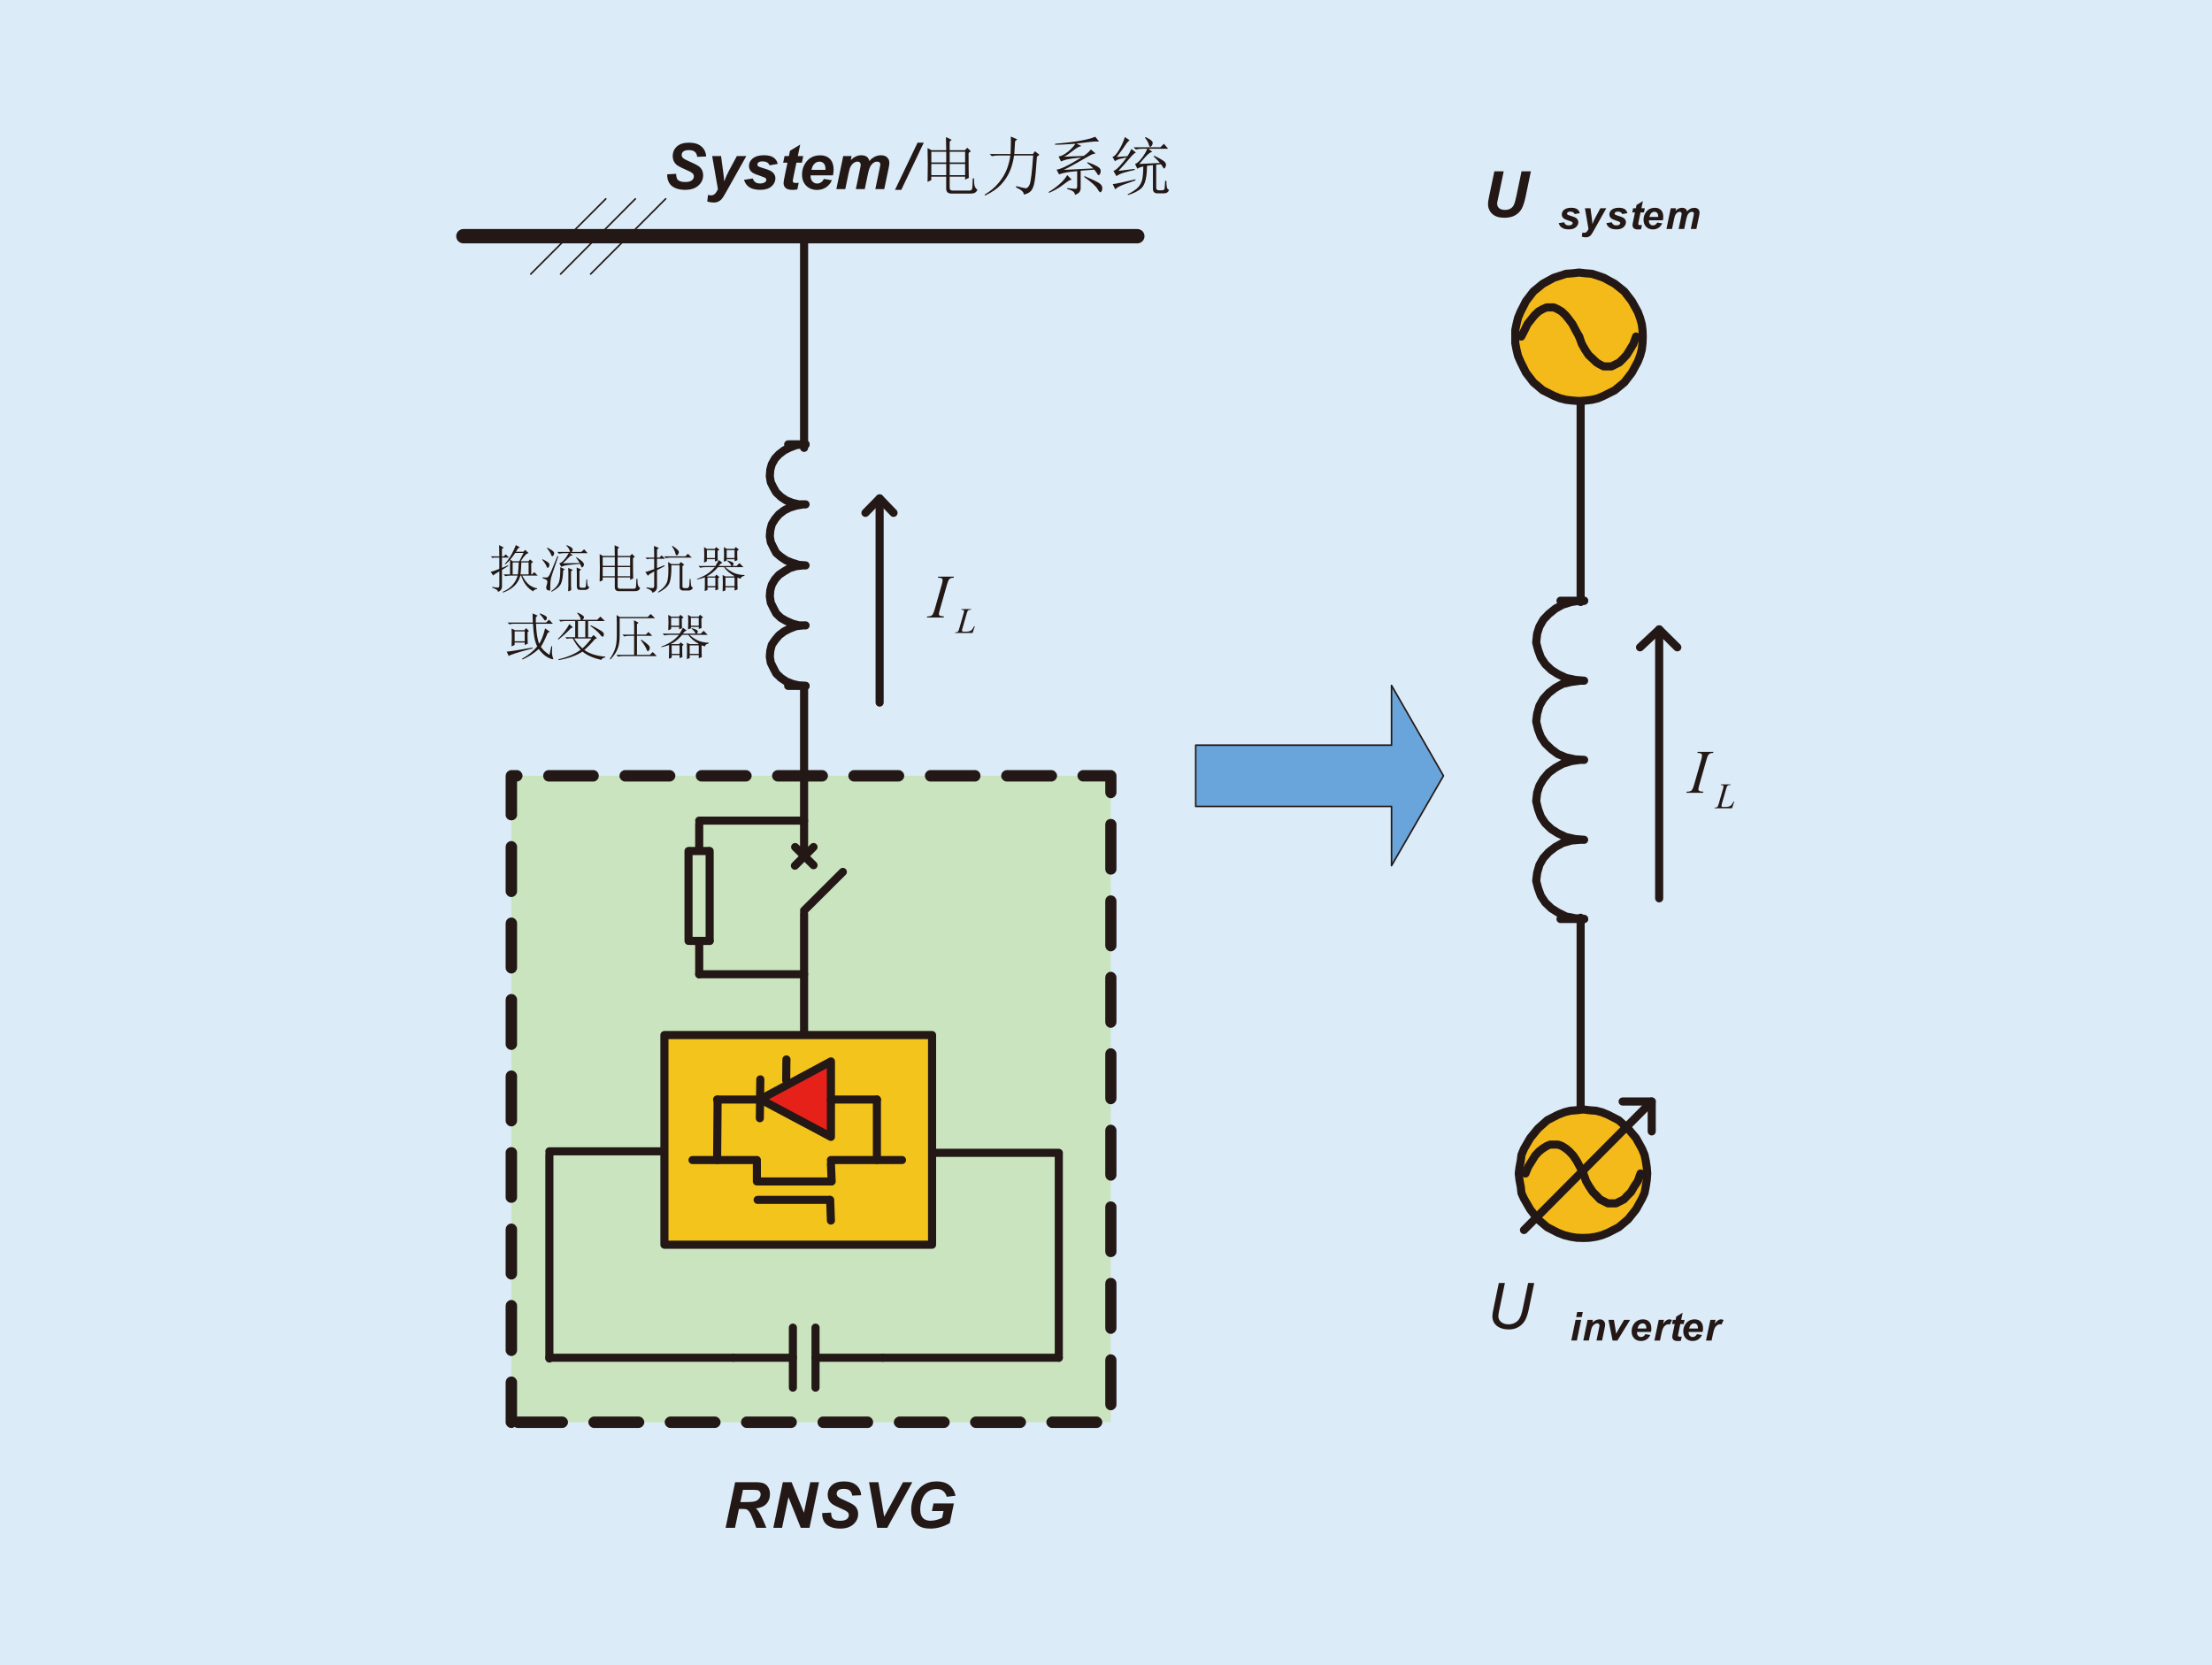 <?xml version="1.0" encoding="utf-8"?>
<!-- Generator: Adobe Illustrator 24.0.1, SVG Export Plug-In . SVG Version: 6.00 Build 0)  -->
<svg version="1.1" id="图层_1" xmlns="http://www.w3.org/2000/svg" xmlns:xlink="http://www.w3.org/1999/xlink" x="0px" y="0px"
	 viewBox="0 0 1000 752.87" style="enable-background:new 0 0 1000 752.87;" xml:space="preserve">
<style type="text/css">
	.st0{fill:#DBEBF7;}
	.st1{fill-rule:evenodd;clip-rule:evenodd;fill:#CBE4C0;}
	.st2{fill:#231815;}
	.st3{fill:none;stroke:#231815;stroke-width:2.253;stroke-linejoin:bevel;stroke-miterlimit:10;}
	.st4{fill-rule:evenodd;clip-rule:evenodd;fill:#F4BA19;}
	.st5{fill:none;stroke:#231815;stroke-width:3.661;stroke-linecap:round;stroke-linejoin:round;stroke-miterlimit:10;}
	.st6{fill-rule:evenodd;clip-rule:evenodd;fill:#F3C41C;}
	.st7{fill-rule:evenodd;clip-rule:evenodd;fill:#E6211A;}
	.st8{fill:none;stroke:#231815;stroke-width:6.476;stroke-linecap:round;stroke-linejoin:round;stroke-miterlimit:10;}
	.st9{fill:none;stroke:#231815;stroke-width:0.704;stroke-linecap:round;stroke-linejoin:round;stroke-miterlimit:10;}
	.st10{fill-rule:evenodd;clip-rule:evenodd;fill:#69A5DA;}
	.st11{clip-path:url(#SVGID_2_);fill:#231815;}
	.st12{clip-path:url(#SVGID_4_);fill:#231815;}
	.st13{clip-path:url(#SVGID_6_);fill:url(#SVGID_7_);}
	.st14{fill:#E6211A;}
	.st15{fill-rule:evenodd;clip-rule:evenodd;fill:#B196C5;}
	.st16{fill:#18499D;}
	.st17{fill-rule:evenodd;clip-rule:evenodd;fill:#356FB6;}
	.st18{fill-rule:evenodd;clip-rule:evenodd;fill:#18499D;}
	.st19{fill:#AB539A;}
	.st20{fill-rule:evenodd;clip-rule:evenodd;fill:#AB539A;}
	.st21{fill:none;stroke:#231815;stroke-width:0.504;}
	.st22{fill:none;stroke:#231815;stroke-width:2.099;}
	.st23{clip-path:url(#SVGID_9_);fill:url(#SVGID_10_);}
	.st24{fill:none;}
	.st25{clip-path:url(#SVGID_12_);fill:url(#SVGID_13_);}
	.st26{fill-rule:evenodd;clip-rule:evenodd;fill:#6CB82D;}
	.st27{fill:#8CC453;}
	.st28{fill-rule:evenodd;clip-rule:evenodd;fill:#CDE8EE;}
	.st29{fill-rule:evenodd;clip-rule:evenodd;fill:#FFFFFF;}
	.st30{fill-rule:evenodd;clip-rule:evenodd;fill:#231815;}
	.st31{fill-rule:evenodd;clip-rule:evenodd;fill:#EAC9DF;}
	.st32{clip-path:url(#SVGID_15_);}
	.st33{fill:none;stroke:#231815;stroke-width:2.494;stroke-linecap:round;stroke-linejoin:round;stroke-miterlimit:10;}
</style>
<rect class="st0" width="1000" height="752.87"/>
<g>
	<rect x="231.17" y="350.76" class="st1" width="270.97" height="292.28"/>
	<path class="st2" d="M234.09,641.58h20.11c0.78,0,1.46,0.68,1.46,1.46c0,0.79-0.67,1.46-1.46,1.46h-20.11
		c-0.78,0-1.46-0.68-1.46-1.46C232.63,642.26,233.31,641.58,234.09,641.58 M268.58,641.58h20.11c0.78,0,1.46,0.68,1.46,1.46
		c0,0.79-0.68,1.46-1.46,1.46h-20.11c-0.78,0-1.46-0.68-1.46-1.46C267.12,642.26,267.8,641.58,268.58,641.58 M303.07,641.58h20.11
		c0.78,0,1.46,0.68,1.46,1.46c0,0.79-0.67,1.46-1.46,1.46h-20.11c-0.79,0-1.46-0.68-1.46-1.46
		C301.61,642.26,302.28,641.58,303.07,641.58 M337.56,641.58h20.11c0.9,0,1.46,0.68,1.46,1.46c0,0.79-0.56,1.46-1.46,1.46h-20.11
		c-0.78,0-1.46-0.68-1.46-1.46C336.1,642.26,336.77,641.58,337.56,641.58 M372.05,641.58h20.22c0.78,0,1.35,0.68,1.35,1.46
		c0,0.79-0.57,1.46-1.35,1.46h-20.22c-0.79,0-1.35-0.68-1.35-1.46C370.7,642.26,371.26,641.58,372.05,641.58 M406.65,641.58h20.11
		c0.78,0,1.46,0.68,1.46,1.46c0,0.79-0.68,1.46-1.46,1.46h-20.11c-0.78,0-1.46-0.68-1.46-1.46
		C405.19,642.26,405.86,641.58,406.65,641.58 M441.14,641.58h20.11c0.79,0,1.46,0.68,1.46,1.46c0,0.79-0.67,1.46-1.46,1.46h-20.11
		c-0.78,0-1.46-0.68-1.46-1.46C439.68,642.26,440.35,641.58,441.14,641.58 M475.63,641.58h20.11c0.79,0,1.46,0.68,1.46,1.46
		c0,0.79-0.67,1.46-1.46,1.46h-20.11c-0.78,0-1.46-0.68-1.46-1.46C474.16,642.26,474.84,641.58,475.63,641.58 M500.79,635.05V614.9
		c0-0.79,0.56-1.46,1.35-1.46c0.78,0,1.46,0.67,1.46,1.46v20.15c0,0.79-0.67,1.46-1.46,1.46
		C501.35,636.52,500.79,635.84,500.79,635.05 M500.79,600.49v-20.15c0-0.9,0.56-1.46,1.35-1.46c0.78,0,1.46,0.56,1.46,1.46v20.15
		c0,0.79-0.67,1.46-1.46,1.46C501.35,601.95,500.79,601.28,500.79,600.49 M500.79,565.93v-20.27c0-0.79,0.56-1.35,1.35-1.35
		c0.78,0,1.46,0.56,1.46,1.35v20.27c0,0.78-0.67,1.35-1.46,1.35C501.35,567.28,500.79,566.71,500.79,565.93 M500.79,531.25v-20.15
		c0-0.79,0.56-1.46,1.35-1.46c0.78,0,1.46,0.68,1.46,1.46v20.15c0,0.79-0.67,1.46-1.46,1.46
		C501.35,532.71,500.79,532.03,500.79,531.25 M500.79,496.68v-20.15c0-0.78,0.56-1.46,1.35-1.46c0.78,0,1.46,0.68,1.46,1.46v20.15
		c0,0.79-0.67,1.46-1.46,1.46C501.35,498.14,500.79,497.47,500.79,496.68 M500.79,462.12v-20.16c0-0.78,0.56-1.46,1.35-1.46
		c0.78,0,1.46,0.68,1.46,1.46v20.16c0,0.79-0.67,1.46-1.46,1.46C501.35,463.58,500.79,462.91,500.79,462.12 M500.79,427.55V407.4
		c0-0.9,0.56-1.46,1.35-1.46c0.78,0,1.46,0.56,1.46,1.46v20.15c0,0.79-0.67,1.46-1.46,1.46
		C501.35,429.01,500.79,428.34,500.79,427.55 M500.79,392.99v-20.27c0-0.79,0.56-1.35,1.35-1.35c0.78,0,1.46,0.56,1.46,1.35v20.27
		c0,0.79-0.67,1.35-1.46,1.35C501.35,394.34,500.79,393.78,500.79,392.99 M500.79,358.31v-7.55l1.35,1.46h-12.47
		c-0.78,0-1.46-0.67-1.46-1.46c0-0.78,0.68-1.46,1.46-1.46h12.47c0.78,0,1.46,0.68,1.46,1.46v7.55c0,0.79-0.67,1.46-1.46,1.46
		C501.35,359.77,500.79,359.1,500.79,358.31 M475.29,352.23h-20.11c-0.78,0-1.46-0.67-1.46-1.46c0-0.78,0.67-1.46,1.46-1.46h20.11
		c0.79,0,1.46,0.68,1.46,1.46C476.75,351.56,476.08,352.23,475.29,352.23 M440.8,352.23h-20.22c-0.78,0-1.34-0.67-1.34-1.46
		c0-0.78,0.56-1.46,1.34-1.46h20.22c0.79,0,1.35,0.68,1.35,1.46C442.14,351.56,441.59,352.23,440.8,352.23 M406.2,352.23h-20.11
		c-0.78,0-1.46-0.67-1.46-1.46c0-0.78,0.67-1.46,1.46-1.46h20.11c0.79,0,1.46,0.68,1.46,1.46
		C407.66,351.56,406.99,352.23,406.2,352.23 M371.71,352.23H351.6c-0.79,0-1.46-0.67-1.46-1.46c0-0.78,0.67-1.46,1.46-1.46h20.11
		c0.78,0,1.46,0.68,1.46,1.46C373.17,351.56,372.5,352.23,371.71,352.23 M337.22,352.23h-20.11c-0.79,0-1.46-0.67-1.46-1.46
		c0-0.78,0.67-1.46,1.46-1.46h20.11c0.79,0,1.46,0.68,1.46,1.46C338.68,351.56,338.01,352.23,337.22,352.23 M302.73,352.23h-20.11
		c-0.78,0-1.46-0.67-1.46-1.46c0-0.78,0.67-1.46,1.46-1.46h20.11c0.78,0,1.46,0.68,1.46,1.46
		C304.19,351.56,303.52,352.23,302.73,352.23 M268.24,352.23h-20.22c-0.79,0-1.35-0.67-1.35-1.46c0-0.78,0.56-1.46,1.35-1.46h20.22
		c0.79,0,1.35,0.68,1.35,1.46C269.59,351.56,269.03,352.23,268.24,352.23 M233.64,352.23h-2.47l1.46-1.46v17.68
		c0,0.78-0.67,1.35-1.46,1.35c-0.78,0-1.46-0.57-1.46-1.35v-17.68c0-0.78,0.67-1.46,1.46-1.46h2.47c0.79,0,1.46,0.68,1.46,1.46
		C235.1,351.56,234.43,352.23,233.64,352.23 M232.63,382.85v20.15c0,0.78-0.67,1.46-1.46,1.46c-0.78,0-1.46-0.68-1.46-1.46v-20.15
		c0-0.78,0.67-1.46,1.46-1.46C231.96,381.39,232.63,382.07,232.63,382.85 M232.63,417.42v20.15c0,0.79-0.67,1.46-1.46,1.46
		c-0.78,0-1.46-0.67-1.46-1.46v-20.15c0-0.79,0.67-1.46,1.46-1.46C231.96,415.96,232.63,416.63,232.63,417.42 M232.63,451.98v20.15
		c0,0.78-0.67,1.46-1.46,1.46c-0.78,0-1.46-0.68-1.46-1.46v-20.15c0-0.79,0.67-1.46,1.46-1.46
		C231.96,450.52,232.63,451.19,232.63,451.98 M232.63,486.55v20.15c0,0.79-0.67,1.46-1.46,1.46c-0.78,0-1.46-0.68-1.46-1.46v-20.15
		c0-0.79,0.67-1.46,1.46-1.46C231.96,485.09,232.63,485.76,232.63,486.55 M232.63,521.11v20.27c0,0.79-0.67,1.35-1.46,1.35
		c-0.78,0-1.46-0.56-1.46-1.35v-20.27c0-0.78,0.67-1.35,1.46-1.35C231.96,519.76,232.63,520.33,232.63,521.11 M232.63,555.79v20.15
		c0,0.79-0.67,1.46-1.46,1.46c-0.78,0-1.46-0.67-1.46-1.46v-20.15c0-0.78,0.67-1.46,1.46-1.46
		C231.96,554.32,232.63,555,232.63,555.79 M232.63,590.35v20.16c0,0.79-0.67,1.46-1.46,1.46c-0.78,0-1.46-0.67-1.46-1.46v-20.16
		c0-0.78,0.67-1.46,1.46-1.46C231.96,588.89,232.63,589.57,232.63,590.35 M232.63,624.92v18.13c0,0.79-0.67,1.46-1.46,1.46
		c-0.78,0-1.46-0.68-1.46-1.46v-18.13c0-0.79,0.67-1.46,1.46-1.46C231.96,623.46,232.63,624.13,232.63,624.92"/>
	<path class="st3" d="M234.09,641.58h20.11c0.78,0,1.46,0.68,1.46,1.46c0,0.79-0.67,1.46-1.46,1.46h-20.11
		c-0.78,0-1.46-0.68-1.46-1.46C232.63,642.26,233.31,641.58,234.09,641.58z M268.58,641.58h20.11c0.78,0,1.46,0.68,1.46,1.46
		c0,0.79-0.68,1.46-1.46,1.46h-20.11c-0.78,0-1.46-0.68-1.46-1.46C267.12,642.26,267.8,641.58,268.58,641.58z M303.07,641.58h20.11
		c0.78,0,1.46,0.68,1.46,1.46c0,0.79-0.67,1.46-1.46,1.46h-20.11c-0.79,0-1.46-0.68-1.46-1.46
		C301.61,642.26,302.28,641.58,303.07,641.58z M337.56,641.58h20.11c0.9,0,1.46,0.68,1.46,1.46c0,0.79-0.56,1.46-1.46,1.46h-20.11
		c-0.78,0-1.46-0.68-1.46-1.46C336.1,642.26,336.77,641.58,337.56,641.58z M372.05,641.58h20.22c0.78,0,1.35,0.68,1.35,1.46
		c0,0.79-0.57,1.46-1.35,1.46h-20.22c-0.79,0-1.35-0.68-1.35-1.46C370.7,642.26,371.26,641.58,372.05,641.58z M406.65,641.58h20.11
		c0.78,0,1.46,0.68,1.46,1.46c0,0.79-0.68,1.46-1.46,1.46h-20.11c-0.78,0-1.46-0.68-1.46-1.46
		C405.19,642.26,405.86,641.58,406.65,641.58z M441.14,641.58h20.11c0.79,0,1.46,0.68,1.46,1.46c0,0.79-0.67,1.46-1.46,1.46h-20.11
		c-0.78,0-1.46-0.68-1.46-1.46C439.68,642.26,440.35,641.58,441.14,641.58z M475.63,641.58h20.11c0.79,0,1.46,0.68,1.46,1.46
		c0,0.79-0.67,1.46-1.46,1.46h-20.11c-0.78,0-1.46-0.68-1.46-1.46C474.16,642.26,474.84,641.58,475.63,641.58z M500.79,635.05V614.9
		c0-0.79,0.56-1.46,1.35-1.46c0.78,0,1.46,0.67,1.46,1.46v20.15c0,0.79-0.67,1.46-1.46,1.46
		C501.35,636.52,500.79,635.84,500.79,635.05z M500.79,600.49v-20.15c0-0.9,0.56-1.46,1.35-1.46c0.78,0,1.46,0.56,1.46,1.46v20.15
		c0,0.79-0.67,1.46-1.46,1.46C501.35,601.95,500.79,601.28,500.79,600.49z M500.79,565.93v-20.27c0-0.79,0.56-1.35,1.35-1.35
		c0.78,0,1.46,0.56,1.46,1.35v20.27c0,0.78-0.67,1.35-1.46,1.35C501.35,567.28,500.79,566.71,500.79,565.93z M500.79,531.25v-20.15
		c0-0.79,0.56-1.46,1.35-1.46c0.78,0,1.46,0.68,1.46,1.46v20.15c0,0.79-0.67,1.46-1.46,1.46
		C501.35,532.71,500.79,532.03,500.79,531.25z M500.79,496.68v-20.15c0-0.78,0.56-1.46,1.35-1.46c0.78,0,1.46,0.68,1.46,1.46v20.15
		c0,0.79-0.67,1.46-1.46,1.46C501.35,498.14,500.79,497.47,500.79,496.68z M500.79,462.12v-20.16c0-0.78,0.56-1.46,1.35-1.46
		c0.78,0,1.46,0.68,1.46,1.46v20.16c0,0.79-0.67,1.46-1.46,1.46C501.35,463.58,500.79,462.91,500.79,462.12z M500.79,427.55V407.4
		c0-0.9,0.56-1.46,1.35-1.46c0.78,0,1.46,0.56,1.46,1.46v20.15c0,0.79-0.67,1.46-1.46,1.46
		C501.35,429.01,500.79,428.34,500.79,427.55z M500.79,392.99v-20.27c0-0.79,0.56-1.35,1.35-1.35c0.78,0,1.46,0.56,1.46,1.35v20.27
		c0,0.79-0.67,1.35-1.46,1.35C501.35,394.34,500.79,393.78,500.79,392.99z M500.79,358.31v-7.55l1.35,1.46h-12.47
		c-0.78,0-1.46-0.67-1.46-1.46c0-0.78,0.68-1.46,1.46-1.46h12.47c0.78,0,1.46,0.68,1.46,1.46v7.55c0,0.79-0.67,1.46-1.46,1.46
		C501.35,359.77,500.79,359.1,500.79,358.31z M475.29,352.23h-20.11c-0.78,0-1.46-0.67-1.46-1.46c0-0.78,0.67-1.46,1.46-1.46h20.11
		c0.79,0,1.46,0.68,1.46,1.46C476.75,351.56,476.08,352.23,475.29,352.23z M440.8,352.23h-20.22c-0.78,0-1.34-0.67-1.34-1.46
		c0-0.78,0.56-1.46,1.34-1.46h20.22c0.79,0,1.35,0.68,1.35,1.46C442.14,351.56,441.59,352.23,440.8,352.23z M406.2,352.23h-20.11
		c-0.78,0-1.46-0.67-1.46-1.46c0-0.78,0.67-1.46,1.46-1.46h20.11c0.79,0,1.46,0.68,1.46,1.46
		C407.66,351.56,406.99,352.23,406.2,352.23z M371.71,352.23H351.6c-0.79,0-1.46-0.67-1.46-1.46c0-0.78,0.67-1.46,1.46-1.46h20.11
		c0.78,0,1.46,0.68,1.46,1.46C373.17,351.56,372.5,352.23,371.71,352.23z M337.22,352.23h-20.11c-0.79,0-1.46-0.67-1.46-1.46
		c0-0.78,0.67-1.46,1.46-1.46h20.11c0.79,0,1.46,0.68,1.46,1.46C338.68,351.56,338.01,352.23,337.22,352.23z M302.73,352.23h-20.11
		c-0.78,0-1.46-0.67-1.46-1.46c0-0.78,0.67-1.46,1.46-1.46h20.11c0.78,0,1.46,0.68,1.46,1.46
		C304.19,351.56,303.52,352.23,302.73,352.23z M268.24,352.23h-20.22c-0.79,0-1.35-0.67-1.35-1.46c0-0.78,0.56-1.46,1.35-1.46h20.22
		c0.79,0,1.35,0.68,1.35,1.46C269.59,351.56,269.03,352.23,268.24,352.23z M233.64,352.23h-2.47l1.46-1.46v17.68
		c0,0.78-0.67,1.35-1.46,1.35c-0.78,0-1.46-0.57-1.46-1.35v-17.68c0-0.78,0.67-1.46,1.46-1.46h2.47c0.79,0,1.46,0.68,1.46,1.46
		C235.1,351.56,234.43,352.23,233.64,352.23z M232.63,382.85v20.15c0,0.78-0.67,1.46-1.46,1.46c-0.78,0-1.46-0.68-1.46-1.46v-20.15
		c0-0.78,0.67-1.46,1.46-1.46C231.96,381.39,232.63,382.07,232.63,382.85z M232.63,417.42v20.15c0,0.79-0.67,1.46-1.46,1.46
		c-0.78,0-1.46-0.67-1.46-1.46v-20.15c0-0.79,0.67-1.46,1.46-1.46C231.96,415.96,232.63,416.63,232.63,417.42z M232.63,451.98v20.15
		c0,0.78-0.67,1.46-1.46,1.46c-0.78,0-1.46-0.68-1.46-1.46v-20.15c0-0.79,0.67-1.46,1.46-1.46
		C231.96,450.52,232.63,451.19,232.63,451.98z M232.63,486.55v20.15c0,0.79-0.67,1.46-1.46,1.46c-0.78,0-1.46-0.68-1.46-1.46v-20.15
		c0-0.79,0.67-1.46,1.46-1.46C231.96,485.09,232.63,485.76,232.63,486.55z M232.63,521.11v20.27c0,0.79-0.67,1.35-1.46,1.35
		c-0.78,0-1.46-0.56-1.46-1.35v-20.27c0-0.78,0.67-1.35,1.46-1.35C231.96,519.76,232.63,520.33,232.63,521.11z M232.63,555.79v20.15
		c0,0.79-0.67,1.46-1.46,1.46c-0.78,0-1.46-0.67-1.46-1.46v-20.15c0-0.78,0.67-1.46,1.46-1.46
		C231.96,554.32,232.63,555,232.63,555.79z M232.63,590.35v20.16c0,0.79-0.67,1.46-1.46,1.46c-0.78,0-1.46-0.67-1.46-1.46v-20.16
		c0-0.78,0.67-1.46,1.46-1.46C231.96,588.89,232.63,589.57,232.63,590.35z M232.63,624.92v18.13c0,0.79-0.67,1.46-1.46,1.46
		c-0.78,0-1.46-0.68-1.46-1.46v-18.13c0-0.79,0.67-1.46,1.46-1.46C231.96,623.46,232.63,624.13,232.63,624.92z"/>
	<polygon class="st4" points="744.68,530.57 744.46,527.76 744.01,524.83 743.45,522.13 742.32,519.43 739.63,514.58 736.03,510.3 
		731.76,506.48 726.93,504 724.13,502.87 721.54,502.2 718.51,501.97 715.81,501.63 712.78,501.97 709.97,502.2 707.27,502.87 
		704.35,504 699.52,506.48 695.25,510.3 691.77,514.58 688.96,519.43 687.83,522.13 687.5,524.83 686.94,527.76 686.6,530.57 
		686.94,533.61 687.5,536.54 687.83,539.46 688.96,541.94 691.77,546.79 695.25,551.29 699.52,554.89 704.35,557.37 707.27,558.49 
		709.97,559.17 712.78,559.62 715.81,559.73 718.51,559.62 721.54,559.17 724.13,558.49 726.93,557.37 731.76,554.89 736.03,551.29 
		739.63,546.79 742.32,541.94 743.45,539.46 744.01,536.54 744.46,533.61 	"/>
	<polygon class="st5" points="744.68,530.57 744.46,527.76 744.01,524.83 743.45,522.13 742.32,519.43 739.63,514.58 736.03,510.3 
		731.76,506.48 726.93,504 724.13,502.87 721.54,502.2 718.51,501.97 715.81,501.63 712.78,501.97 709.97,502.2 707.27,502.87 
		704.35,504 699.52,506.48 695.25,510.3 691.77,514.58 688.96,519.43 687.83,522.13 687.5,524.83 686.94,527.76 686.6,530.57 
		686.94,533.61 687.5,536.54 687.83,539.46 688.96,541.94 691.77,546.79 695.25,551.29 699.52,554.89 704.35,557.37 707.27,558.49 
		709.97,559.17 712.78,559.62 715.81,559.73 718.51,559.62 721.54,559.17 724.13,558.49 726.93,557.37 731.76,554.89 736.03,551.29 
		739.63,546.79 742.32,541.94 743.45,539.46 744.01,536.54 744.46,533.61 	"/>
	<polyline class="st5" points="715.81,530.57 714.24,527.53 712.78,524.83 711.21,522.46 709.52,520.66 707.95,519.31 
		706.15,518.18 704.35,517.51 702.56,517.51 700.76,517.51 699.19,518.18 697.39,519.31 695.7,520.66 694.02,522.46 692.56,524.83 
		690.87,527.53 689.64,530.57 	"/>
	<polyline class="st5" points="741.65,530.57 740.41,534.06 738.73,536.54 737.38,538.9 735.58,540.7 734.12,542.28 732.33,543.18 
		730.53,544.08 728.73,544.08 726.93,544.08 725.13,543.18 723.34,542.28 721.87,540.7 720.08,538.9 718.5,536.54 717.05,534.06 
		715.81,530.57 	"/>
	<line class="st5" x1="688.96" y1="556.13" x2="746.7" y2="498.03"/>
	<polyline class="st5" points="746.71,511.54 746.71,498.03 733.56,498.03 	"/>
	<polygon class="st4" points="742.66,152.16 742.55,149.23 742.21,146.54 741.42,143.72 740.41,141.02 737.72,136.17 734.34,131.78 
		729.97,128.29 725.02,125.59 722.44,124.69 719.63,123.79 716.94,123.57 713.9,123.23 710.87,123.57 707.95,123.79 705.25,124.69 
		702.44,125.59 697.5,128.29 693.23,131.78 689.86,136.17 687.39,141.02 686.27,143.72 685.59,146.54 685.03,149.23 685.03,152.16 
		685.03,155.21 685.59,158.13 686.27,160.94 687.39,163.53 689.86,168.49 693.23,172.88 697.5,176.48 702.44,178.96 705.25,180.08 
		707.95,180.76 710.87,181.1 713.9,181.32 716.94,181.1 719.63,180.76 722.44,180.08 725.02,178.96 729.97,176.48 734.34,172.88 
		737.72,168.49 740.41,163.53 741.42,160.94 742.21,158.13 742.55,155.21 	"/>
	<polygon class="st5" points="742.66,152.16 742.55,149.23 742.21,146.54 741.42,143.72 740.41,141.02 737.72,136.17 734.34,131.78 
		729.97,128.29 725.02,125.59 722.44,124.69 719.63,123.79 716.94,123.57 713.9,123.23 710.87,123.57 707.95,123.79 705.25,124.69 
		702.44,125.59 697.5,128.29 693.23,131.78 689.86,136.17 687.39,141.02 686.27,143.72 685.59,146.54 685.03,149.23 685.03,152.16 
		685.03,155.21 685.59,158.13 686.27,160.94 687.39,163.53 689.86,168.49 693.23,172.88 697.5,176.48 702.44,178.96 705.25,180.08 
		707.95,180.76 710.87,181.1 713.9,181.32 716.94,181.1 719.63,180.76 722.44,180.08 725.02,178.96 729.97,176.48 734.34,172.88 
		737.72,168.49 740.41,163.53 741.42,160.94 742.21,158.13 742.55,155.21 	"/>
	<polyline class="st5" points="713.9,152.16 712.21,149.12 710.87,146.54 709.18,144.28 707.72,142.48 705.93,140.79 704.13,139.77 
		702.44,138.99 700.64,138.99 699.19,138.99 697.39,139.77 695.59,140.79 693.79,142.48 692.33,144.28 690.53,146.54 689.3,149.12 
		687.73,152.16 	"/>
	<polyline class="st5" points="739.63,152.16 738.39,155.54 736.82,158.13 735.36,160.49 733.79,162.18 732.1,163.87 730.3,164.77 
		728.5,165.67 726.82,165.67 725.02,165.67 723.22,164.77 721.76,163.87 719.97,162.18 718.17,160.49 716.6,158.13 715.13,155.54 
		713.9,152.16 	"/>
	<polyline class="st5" points="716.15,415.51 712.1,415.17 707.95,414.38 704.35,412.58 701.32,410.67 698.62,408.08 696.6,405.04 
		695.36,401.66 694.47,398.28 694.91,394.68 695.93,391.07 697.72,387.92 700.2,385.22 703.12,382.97 706.37,381.17 710.31,380.04 
		714.35,379.7 716.15,379.7 712.1,379.37 707.95,378.46 704.35,376.77 701.32,374.86 698.62,372.27 696.6,369.23 695.36,365.85 
		694.47,362.25 694.91,358.42 695.93,355.27 697.72,352.23 700.2,349.3 703.12,347.17 706.37,345.36 710.31,344.13 714.35,343.56 
		716.15,343.56 712.1,343.34 707.95,342.44 704.35,340.97 701.32,338.72 698.62,336.13 696.6,333.09 695.36,329.83 694.47,326.22 
		694.91,322.73 695.93,319.13 697.72,315.98 700.2,313.27 703.12,311.02 706.37,309.22 710.31,308.32 714.35,307.76 716.15,307.76 
		712.1,307.42 707.95,306.52 704.35,304.83 701.32,302.92 698.62,300.33 696.6,297.29 695.36,293.91 694.47,290.53 694.91,286.48 
		695.93,283.33 697.72,280.18 700.2,277.59 703.12,275.22 706.37,273.42 710.31,272.18 714.35,271.62 716.15,271.62 	"/>
	<line class="st5" x1="716.15" y1="415.51" x2="705.47" y2="415.51"/>
	<line class="st5" x1="716.15" y1="271.61" x2="705.47" y2="271.61"/>
	<line class="st5" x1="714.57" y1="500.62" x2="714.57" y2="414.94"/>
	<line class="st5" x1="714.57" y1="272.18" x2="714.57" y2="182.9"/>
	<path class="st2" d="M677.59,580.07h2.75l-2.64,12.68c-0.22,1.05-0.32,1.83-0.32,2.34c0,1.11,0.43,2,1.31,2.67
		c0.87,0.68,1.96,1.02,3.29,1.02c1.05,0,2.03-0.24,2.92-0.72c0.91-0.48,1.62-1.19,2.14-2.13c0.53-0.93,1-2.43,1.42-4.49l2.38-11.36
		h2.75l-2.51,12.1c-0.44,2.06-1,3.7-1.7,4.91c-0.7,1.2-1.67,2.17-2.92,2.9c-1.25,0.73-2.69,1.09-4.34,1.09
		c-1.55,0-2.9-0.26-4.04-0.77c-1.14-0.52-1.99-1.23-2.56-2.14c-0.57-0.91-0.85-1.94-0.85-3.1c0-0.72,0.19-1.97,0.58-3.73
		L677.59,580.07z"/>
	<path class="st2" d="M712.29,596.75h2.52l-1.95,9.34h-2.51L712.29,596.75z M713.03,593.2h2.52l-0.48,2.29h-2.52L713.03,593.2z"/>
	<path class="st2" d="M717.72,596.75h2.39l-0.25,1.21c0.6-0.52,1.15-0.88,1.67-1.1c0.52-0.22,1.07-0.34,1.64-0.34
		c0.77,0,1.37,0.22,1.82,0.66c0.44,0.44,0.66,1.02,0.66,1.75c0,0.32-0.1,0.95-0.29,1.86l-1.1,5.29h-2.52l1.11-5.31
		c0.16-0.79,0.25-1.26,0.25-1.41c0-0.32-0.1-0.58-0.29-0.76c-0.19-0.19-0.45-0.28-0.79-0.28c-0.37,0-0.78,0.16-1.23,0.47
		c-0.45,0.31-0.8,0.72-1.06,1.23c-0.19,0.37-0.4,1.11-0.64,2.23l-0.8,3.84h-2.51L717.72,596.75z"/>
	<path class="st2" d="M731.19,606.1h-2.17l-1.87-9.34h2.48l0.66,4.07c0.18,1.1,0.29,1.84,0.33,2.2c0.04-0.1,0.25-0.48,0.61-1.14
		c0.36-0.66,0.58-1.05,0.67-1.19l2.32-3.94h2.72L731.19,606.1z"/>
	<path class="st2" d="M746.38,602.21h-6.32c0,0.1-0.01,0.18-0.01,0.23c0,0.62,0.17,1.12,0.53,1.5c0.36,0.38,0.78,0.57,1.29,0.57
		c0.84,0,1.49-0.43,1.96-1.3l2.25,0.38c-0.44,0.9-1.02,1.59-1.76,2.04c-0.73,0.46-1.55,0.68-2.47,0.68c-1.25,0-2.27-0.4-3.05-1.19
		c-0.78-0.79-1.18-1.85-1.18-3.15c0-1.28,0.36-2.42,1.06-3.41c0.96-1.35,2.34-2.03,4.13-2.03c1.14,0,2.05,0.35,2.72,1.06
		c0.67,0.7,1.01,1.7,1.01,2.97C746.56,601.17,746.5,601.72,746.38,602.21 M744.25,600.67c0.01-0.11,0.01-0.19,0.01-0.25
		c0-0.69-0.15-1.21-0.46-1.56c-0.31-0.35-0.73-0.52-1.24-0.52c-0.52,0-0.99,0.2-1.4,0.59c-0.41,0.39-0.69,0.97-0.84,1.74H744.25z"/>
	<path class="st2" d="M749.88,596.75h2.35l-0.38,1.81c0.88-1.35,1.83-2.03,2.85-2.03c0.36,0,0.75,0.1,1.17,0.28l-0.96,2.07
		c-0.23-0.08-0.48-0.13-0.73-0.13c-0.43,0-0.87,0.16-1.32,0.5c-0.45,0.33-0.8,0.76-1.05,1.31c-0.25,0.55-0.5,1.42-0.75,2.61
		l-0.61,2.93h-2.52L749.88,596.75z"/>
	<path class="st2" d="M755.88,598.63l0.39-1.87h1.23l0.31-1.49l2.88-1.74l-0.67,3.24h1.54l-0.39,1.87h-1.55l-0.81,3.92
		c-0.15,0.71-0.22,1.11-0.22,1.21c0,0.19,0.06,0.34,0.19,0.45c0.12,0.11,0.34,0.16,0.67,0.16c0.11,0,0.39-0.02,0.83-0.06l-0.4,1.88
		c-0.43,0.09-0.88,0.13-1.33,0.13c-0.89,0-1.54-0.17-1.94-0.51c-0.4-0.35-0.61-0.82-0.61-1.43c0-0.29,0.11-0.95,0.33-1.99l0.78-3.76
		H755.88z"/>
	<path class="st2" d="M769.72,602.21h-6.32c0,0.1-0.01,0.18-0.01,0.23c0,0.62,0.18,1.12,0.53,1.5c0.36,0.38,0.79,0.57,1.3,0.57
		c0.83,0,1.49-0.43,1.95-1.3l2.26,0.38c-0.43,0.9-1.02,1.59-1.76,2.04c-0.73,0.46-1.56,0.68-2.47,0.68c-1.25,0-2.27-0.4-3.05-1.19
		c-0.78-0.79-1.18-1.85-1.18-3.15c0-1.28,0.36-2.42,1.07-3.41c0.96-1.35,2.34-2.03,4.13-2.03c1.14,0,2.05,0.35,2.73,1.06
		c0.67,0.7,1.01,1.7,1.01,2.97C769.89,601.17,769.83,601.72,769.72,602.21 M767.59,600.67c0.01-0.11,0.01-0.19,0.01-0.25
		c0-0.69-0.15-1.21-0.46-1.56c-0.31-0.35-0.73-0.52-1.25-0.52c-0.52,0-0.99,0.2-1.4,0.59c-0.42,0.39-0.69,0.97-0.84,1.74H767.59z"/>
	<path class="st2" d="M773.22,596.75h2.35l-0.38,1.81c0.88-1.35,1.83-2.03,2.85-2.03c0.36,0,0.75,0.1,1.17,0.28l-0.97,2.07
		c-0.23-0.08-0.47-0.13-0.73-0.13c-0.43,0-0.87,0.16-1.32,0.5c-0.45,0.33-0.8,0.76-1.05,1.31c-0.25,0.55-0.5,1.42-0.75,2.61
		l-0.62,2.93h-2.52L773.22,596.75z"/>
	<path class="st2" d="M675.57,77.48h4.22l-2.33,11.2l-0.58,2.76c-0.04,0.24-0.05,0.46-0.05,0.66c0,0.81,0.3,1.49,0.89,2.02
		c0.6,0.53,1.46,0.79,2.59,0.79c1.02,0,1.86-0.19,2.53-0.58c0.66-0.38,1.18-0.96,1.55-1.72c0.37-0.76,0.73-2.05,1.11-3.87
		l2.36-11.27h4.22l-2.35,11.29c-0.49,2.37-1.07,4.19-1.71,5.45c-0.65,1.26-1.63,2.28-2.94,3.07c-1.31,0.79-2.97,1.18-4.97,1.18
		c-2.4,0-4.24-0.59-5.5-1.76c-1.28-1.18-1.91-2.69-1.91-4.54c0-0.39,0.04-0.8,0.1-1.25c0.04-0.3,0.2-1.16,0.49-2.56L675.57,77.48z"
		/>
	<path class="st2" d="M704.65,100.89l2.44-0.39c0.22,0.52,0.49,0.88,0.81,1.1c0.32,0.22,0.76,0.32,1.32,0.32
		c0.58,0,1.04-0.13,1.38-0.39c0.24-0.18,0.36-0.39,0.36-0.64c0-0.17-0.06-0.32-0.19-0.46c-0.13-0.13-0.47-0.29-1.04-0.48
		c-1.52-0.5-2.46-0.9-2.82-1.2c-0.57-0.46-0.85-1.06-0.85-1.8c0-0.74,0.28-1.37,0.82-1.91c0.77-0.74,1.91-1.11,3.42-1.11
		c1.2,0,2.11,0.22,2.72,0.66c0.61,0.44,1,1.04,1.17,1.79l-2.33,0.4c-0.12-0.34-0.32-0.59-0.6-0.77c-0.37-0.23-0.82-0.34-1.35-0.34
		c-0.53,0-0.91,0.09-1.14,0.27c-0.23,0.17-0.34,0.38-0.34,0.61c0,0.23,0.11,0.43,0.35,0.58c0.14,0.09,0.62,0.25,1.41,0.49
		c1.23,0.36,2.05,0.71,2.46,1.05c0.59,0.49,0.88,1.07,0.88,1.76c0,0.88-0.37,1.65-1.11,2.3c-0.75,0.65-1.8,0.98-3.15,0.98
		c-1.35,0-2.39-0.25-3.12-0.75C705.41,102.48,704.91,101.79,704.65,100.89"/>
	<path class="st2" d="M716.52,94.16h2.51l0.63,4.66c0.16,1.2,0.24,2.03,0.26,2.51c0.33-0.96,0.78-1.96,1.35-3.03l2.23-4.14h2.67
		l-5.76,10.26c-0.47,0.85-0.85,1.44-1.12,1.79c-0.27,0.34-0.6,0.61-0.98,0.8c-0.39,0.19-0.85,0.29-1.39,0.29
		c-0.53,0-1.13-0.09-1.8-0.28l0.22-1.88c0.31,0.08,0.61,0.13,0.88,0.13c0.78,0,1.42-0.59,1.91-1.76L716.52,94.16z"/>
	<path class="st2" d="M726.19,100.89l2.44-0.39c0.22,0.52,0.49,0.88,0.81,1.1c0.32,0.22,0.76,0.32,1.31,0.32
		c0.58,0,1.04-0.13,1.38-0.39c0.24-0.18,0.36-0.39,0.36-0.64c0-0.17-0.06-0.32-0.19-0.46c-0.13-0.13-0.48-0.29-1.05-0.48
		c-1.52-0.5-2.46-0.9-2.82-1.2c-0.57-0.46-0.85-1.06-0.85-1.8c0-0.74,0.28-1.37,0.83-1.91c0.77-0.74,1.91-1.11,3.41-1.11
		c1.2,0,2.1,0.22,2.72,0.66c0.61,0.44,1,1.04,1.17,1.79l-2.33,0.4c-0.13-0.34-0.32-0.59-0.6-0.77c-0.38-0.23-0.83-0.34-1.35-0.34
		s-0.9,0.09-1.14,0.27c-0.23,0.17-0.34,0.38-0.34,0.61c0,0.23,0.12,0.43,0.35,0.58c0.15,0.09,0.62,0.25,1.41,0.49
		c1.23,0.36,2.05,0.71,2.47,1.05c0.58,0.49,0.88,1.07,0.88,1.76c0,0.88-0.37,1.65-1.11,2.3c-0.74,0.65-1.79,0.98-3.14,0.98
		c-1.35,0-2.39-0.25-3.12-0.75C726.95,102.48,726.45,101.79,726.19,100.89"/>
	<path class="st2" d="M737.92,96.04l0.38-1.88h1.23l0.31-1.49l2.89-1.74l-0.68,3.24h1.54l-0.39,1.88h-1.55l-0.82,3.92
		c-0.15,0.71-0.22,1.11-0.22,1.21c0,0.19,0.06,0.34,0.18,0.46c0.12,0.1,0.34,0.16,0.67,0.16c0.11,0,0.39-0.02,0.83-0.06l-0.39,1.88
		c-0.43,0.09-0.88,0.13-1.33,0.13c-0.89,0-1.53-0.17-1.94-0.52c-0.4-0.34-0.6-0.81-0.6-1.43c0-0.29,0.11-0.95,0.33-1.99l0.78-3.75
		H737.92z"/>
	<path class="st2" d="M751.75,99.61h-6.31c-0.01,0.1-0.01,0.18-0.01,0.23c0,0.62,0.18,1.13,0.53,1.5c0.35,0.38,0.78,0.58,1.29,0.58
		c0.84,0,1.49-0.43,1.96-1.3l2.26,0.38c-0.44,0.91-1.02,1.59-1.76,2.05c-0.73,0.45-1.56,0.68-2.47,0.68c-1.25,0-2.27-0.4-3.05-1.19
		c-0.78-0.79-1.18-1.85-1.18-3.16c0-1.28,0.35-2.41,1.06-3.41c0.96-1.35,2.34-2.02,4.13-2.02c1.14,0,2.05,0.35,2.72,1.06
		c0.67,0.7,1.01,1.7,1.01,2.97C751.93,98.58,751.87,99.13,751.75,99.61 M749.62,98.08c0.01-0.11,0.01-0.2,0.01-0.25
		c0-0.69-0.15-1.21-0.47-1.56c-0.31-0.34-0.72-0.52-1.24-0.52c-0.52,0-0.99,0.2-1.4,0.59c-0.41,0.4-0.69,0.98-0.84,1.75H749.62z"/>
	<path class="st2" d="M755.31,94.16h2.37l-0.24,1.14c0.93-0.9,1.9-1.35,2.91-1.35c0.7,0,1.24,0.15,1.62,0.44
		c0.38,0.29,0.63,0.7,0.74,1.22c0.31-0.47,0.78-0.86,1.38-1.18c0.6-0.32,1.23-0.47,1.88-0.47c0.74,0,1.32,0.2,1.74,0.6
		c0.41,0.4,0.62,0.93,0.62,1.58c0,0.32-0.08,0.88-0.24,1.67l-1.2,5.71h-2.52l1.2-5.71c0.15-0.72,0.22-1.12,0.22-1.21
		c0-0.26-0.07-0.46-0.23-0.61c-0.15-0.15-0.38-0.23-0.69-0.23c-0.63,0-1.19,0.33-1.68,0.99c-0.36,0.48-0.66,1.32-0.91,2.53
		l-0.89,4.24h-2.51l1.17-5.65c0.13-0.65,0.2-1.07,0.2-1.26c0-0.25-0.08-0.45-0.25-0.61c-0.17-0.16-0.4-0.24-0.69-0.24
		c-0.28,0-0.56,0.08-0.85,0.25c-0.29,0.17-0.55,0.39-0.76,0.68c-0.22,0.29-0.41,0.66-0.57,1.11c-0.07,0.21-0.19,0.69-0.34,1.43
		l-0.9,4.29h-2.51L755.31,94.16z"/>
	<line class="st5" x1="750.08" y1="406.16" x2="750.08" y2="284.56"/>
	<polyline class="st5" points="758.27,292.67 750.08,284.57 741.42,292.67 	"/>
	<rect x="300.37" y="467.97" class="st6" width="121" height="94.8"/>
	<rect x="300.37" y="467.97" class="st5" width="121" height="94.8"/>
	<line class="st5" x1="375.64" y1="526.07" x2="375.98" y2="534.17"/>
	<line class="st5" x1="342.17" y1="524.49" x2="313.07" y2="524.49"/>
	<line class="st5" x1="375.64" y1="524.49" x2="407.77" y2="524.49"/>
	<line class="st5" x1="324.19" y1="524.49" x2="324.42" y2="497.13"/>
	<polygon class="st7" points="347,497.13 375.64,515.48 375.64,478.67 	"/>
	<polygon class="st5" points="343.73,497.02 375.64,514.02 375.64,479.9 	"/>
	<line class="st5" x1="343.51" y1="505.58" x2="343.73" y2="488.01"/>
	<line class="st5" x1="324.19" y1="497.13" x2="342.17" y2="497.13"/>
	<line class="st5" x1="396.43" y1="524.49" x2="396.43" y2="497.13"/>
	<line class="st5" x1="396.43" y1="497.13" x2="375.64" y2="497.13"/>
	<line class="st5" x1="355.42" y1="488.46" x2="355.53" y2="479"/>
	<line class="st5" x1="375.64" y1="534.17" x2="343.18" y2="534.17"/>
	<line class="st5" x1="342.17" y1="525.62" x2="342.17" y2="534.17"/>
	<line class="st5" x1="374.97" y1="542.5" x2="342.5" y2="542.5"/>
	<line class="st5" x1="375.3" y1="542.5" x2="375.64" y2="551.85"/>
	<line class="st5" x1="248.36" y1="520.55" x2="298.35" y2="520.55"/>
	<line class="st5" x1="421.48" y1="521.23" x2="478.66" y2="521.23"/>
	<line class="st5" x1="248.36" y1="522.01" x2="248.36" y2="614.22"/>
	<line class="st5" x1="478.66" y1="521.56" x2="478.66" y2="613.88"/>
	<line class="st5" x1="363.51" y1="385.78" x2="363.51" y2="311.14"/>
	<line class="st5" x1="363.51" y1="202.49" x2="363.51" y2="107.35"/>
	<line class="st5" x1="397.66" y1="317.67" x2="397.66" y2="225.35"/>
	<polyline class="st5" points="403.95,231.87 397.66,225.34 391.25,231.87 	"/>
	<line class="st8" x1="209.49" y1="106.79" x2="514.16" y2="106.79"/>
	<path class="st2" d="M332.28,690.78h-4.25l4.32-20.63h9.14c1.58,0,2.8,0.16,3.67,0.49c0.88,0.33,1.59,0.92,2.12,1.78
		c0.54,0.86,0.81,1.91,0.81,3.14c0,1.76-0.53,3.2-1.58,4.34c-1.05,1.14-2.63,1.85-4.76,2.11c0.54,0.49,1.05,1.13,1.53,1.93
		c0.95,1.61,2,3.89,3.16,6.84h-4.55c-0.37-1.16-1.08-2.98-2.14-5.45c-0.58-1.34-1.2-2.23-1.86-2.69c-0.4-0.27-1.1-0.41-2.1-0.41
		h-1.73L332.28,690.78z M334.71,679.14h2.25c2.27,0,3.79-0.13,4.53-0.4c0.74-0.28,1.32-0.7,1.75-1.28c0.41-0.58,0.63-1.19,0.63-1.83
		c0-0.75-0.31-1.31-0.91-1.69c-0.38-0.22-1.19-0.34-2.43-0.34h-4.66L334.71,679.14z"/>
	<polygon class="st2" points="365.96,690.78 362.01,690.78 356.45,676.92 353.56,690.78 349.61,690.78 353.91,670.15 357.87,670.15 
		363.45,683.96 366.32,670.15 370.26,670.15 	"/>
	<path class="st2" d="M371.69,684.1l4.03-0.21c0.06,1.29,0.28,2.15,0.66,2.6c0.62,0.73,1.76,1.1,3.43,1.1
		c1.38,0,2.39-0.25,3.01-0.75c0.62-0.5,0.92-1.1,0.92-1.8c0-0.61-0.25-1.13-0.75-1.55c-0.36-0.31-1.33-0.81-2.93-1.5
		c-1.59-0.69-2.76-1.27-3.5-1.74c-0.73-0.46-1.31-1.07-1.73-1.81c-0.42-0.74-0.64-1.61-0.64-2.6c0-1.73,0.63-3.17,1.88-4.32
		c1.26-1.14,3.07-1.72,5.45-1.72c2.42,0,4.28,0.57,5.6,1.7c1.33,1.14,2.06,2.65,2.19,4.54l-4.06,0.18c-0.1-0.99-0.46-1.74-1.06-2.27
		c-0.61-0.53-1.51-0.79-2.7-0.79c-1.17,0-2,0.2-2.5,0.62c-0.5,0.41-0.75,0.93-0.75,1.56c0,0.59,0.23,1.08,0.69,1.46
		c0.46,0.4,1.47,0.94,3.05,1.62c2.37,1.02,3.87,1.85,4.52,2.49c0.96,0.94,1.45,2.14,1.45,3.62c0,1.82-0.72,3.37-2.16,4.66
		c-1.44,1.29-3.43,1.94-6,1.94c-1.77,0-3.3-0.3-4.6-0.9c-1.3-0.59-2.21-1.42-2.74-2.48C371.9,686.7,371.65,685.47,371.69,684.1"/>
	<polygon class="st2" points="401.1,690.78 396.57,690.78 392.88,670.15 397.11,670.15 399.72,685.75 408.24,670.15 412.44,670.15 	
		"/>
	<path class="st2" d="M422.02,679.76h9.21l-1.85,8.85c-1.08,0.7-2.42,1.3-4,1.79c-1.57,0.49-3.18,0.73-4.82,0.73
		c-2.55,0-4.5-0.58-5.86-1.73c-1.85-1.58-2.78-3.86-2.78-6.86c0-2.01,0.4-3.93,1.19-5.77c0.96-2.21,2.31-3.93,4.07-5.15
		c1.76-1.22,3.83-1.83,6.2-1.83c2.38,0,4.29,0.55,5.73,1.66c1.43,1.11,2.39,2.72,2.86,4.84l-3.95,0.45
		c-0.34-1.16-0.9-2.04-1.68-2.63c-0.77-0.59-1.74-0.89-2.91-0.89c-1.37,0-2.62,0.36-3.76,1.07c-1.14,0.71-2.04,1.81-2.68,3.3
		c-0.65,1.49-0.97,3.12-0.97,4.88c0,1.73,0.4,3.02,1.18,3.85c0.79,0.83,1.94,1.25,3.46,1.25c0.91,0,1.84-0.13,2.79-0.39
		c0.95-0.26,1.78-0.56,2.47-0.92l0.63-3.07h-5.25L422.02,679.76z"/>
	<path class="st2" d="M301.63,78.81l4.03-0.21c0.05,1.29,0.28,2.15,0.66,2.6c0.61,0.73,1.76,1.1,3.42,1.1
		c1.39,0,2.39-0.25,3.01-0.74c0.62-0.5,0.93-1.1,0.93-1.8c0-0.61-0.25-1.13-0.76-1.55c-0.36-0.31-1.33-0.81-2.93-1.51
		c-1.59-0.7-2.76-1.28-3.5-1.74c-0.73-0.46-1.31-1.07-1.73-1.81c-0.42-0.74-0.63-1.61-0.63-2.6c0-1.73,0.63-3.17,1.88-4.32
		c1.25-1.15,3.07-1.72,5.45-1.72c2.42,0,4.29,0.56,5.61,1.7c1.33,1.14,2.05,2.65,2.18,4.53l-4.06,0.18
		c-0.1-0.99-0.46-1.74-1.06-2.26c-0.61-0.53-1.51-0.79-2.7-0.79c-1.16,0-2,0.21-2.5,0.62c-0.5,0.41-0.75,0.93-0.75,1.56
		c0,0.59,0.23,1.08,0.68,1.46c0.46,0.4,1.47,0.93,3.05,1.62c2.37,1.02,3.88,1.85,4.52,2.49c0.97,0.94,1.45,2.14,1.45,3.62
		c0,1.82-0.72,3.37-2.15,4.66c-1.44,1.29-3.44,1.94-6,1.94c-1.77,0-3.3-0.3-4.6-0.89c-1.3-0.6-2.21-1.43-2.74-2.49
		C301.84,81.41,301.59,80.19,301.63,78.81"/>
	<path class="st2" d="M321.96,70.55h4.01l1.01,7.44c0.25,1.91,0.39,3.26,0.42,4.03c0.53-1.53,1.25-3.15,2.16-4.84l3.57-6.63h4.27
		l-9.21,16.41c-0.75,1.36-1.35,2.31-1.79,2.86c-0.43,0.55-0.96,0.97-1.57,1.28c-0.61,0.31-1.34,0.47-2.21,0.47
		c-0.85,0-1.81-0.15-2.88-0.45l0.35-3.01c0.49,0.15,0.96,0.22,1.42,0.22c1.24,0,2.26-0.94,3.05-2.81L321.96,70.55z"/>
	<path class="st2" d="M336.36,81.31l3.91-0.62c0.35,0.83,0.77,1.41,1.29,1.75c0.52,0.34,1.22,0.52,2.11,0.52
		c0.92,0,1.65-0.21,2.21-0.62c0.38-0.28,0.57-0.62,0.57-1.03c0-0.27-0.1-0.52-0.29-0.73c-0.21-0.21-0.76-0.46-1.67-0.76
		c-2.44-0.81-3.94-1.44-4.53-1.92c-0.91-0.73-1.36-1.68-1.36-2.87c0-1.18,0.44-2.2,1.32-3.05c1.23-1.2,3.05-1.79,5.46-1.79
		c1.92,0,3.37,0.35,4.35,1.06c0.98,0.7,1.61,1.65,1.87,2.85l-3.72,0.65c-0.2-0.55-0.51-0.95-0.95-1.23
		c-0.6-0.37-1.32-0.55-2.17-0.55c-0.84,0-1.45,0.14-1.82,0.42c-0.37,0.28-0.55,0.61-0.55,0.97c0,0.37,0.19,0.68,0.56,0.93
		c0.23,0.15,0.99,0.41,2.26,0.79c1.96,0.57,3.28,1.14,3.94,1.69c0.93,0.78,1.4,1.72,1.4,2.82c0,1.41-0.6,2.65-1.78,3.68
		c-1.19,1.04-2.86,1.56-5.03,1.56c-2.15,0-3.82-0.4-4.99-1.19C337.58,83.87,336.78,82.75,336.36,81.31"/>
	<path class="st2" d="M354.06,73.55l0.62-3h1.96l0.5-2.39l4.62-2.79l-1.08,5.18h2.46l-0.62,3h-2.47l-1.31,6.27
		c-0.24,1.13-0.36,1.78-0.36,1.94c0,0.31,0.1,0.55,0.3,0.72c0.19,0.17,0.55,0.26,1.07,0.26c0.18,0,0.62-0.03,1.33-0.1l-0.63,3
		c-0.69,0.14-1.41,0.21-2.14,0.21c-1.42,0-2.46-0.27-3.1-0.82c-0.65-0.55-0.97-1.31-0.97-2.29c0-0.46,0.17-1.52,0.52-3.18l1.25-6.02
		H354.06z"/>
	<path class="st2" d="M376.57,79.28h-10.11c-0.01,0.16-0.01,0.28-0.01,0.37c0,0.99,0.28,1.8,0.85,2.41
		c0.57,0.61,1.26,0.92,2.07,0.92c1.34,0,2.38-0.7,3.13-2.08l3.61,0.61c-0.7,1.46-1.64,2.54-2.81,3.27c-1.18,0.73-2.5,1.09-3.95,1.09
		c-2,0-3.63-0.64-4.89-1.91c-1.25-1.27-1.88-2.95-1.88-5.05c0-2.04,0.56-3.86,1.7-5.45c1.54-2.16,3.74-3.24,6.61-3.24
		c1.82,0,3.27,0.57,4.35,1.69c1.07,1.13,1.62,2.72,1.62,4.75C376.85,77.62,376.75,78.49,376.57,79.28 M373.17,76.81
		c0.01-0.18,0.01-0.31,0.01-0.41c0-1.11-0.25-1.94-0.74-2.49c-0.49-0.55-1.17-0.83-1.99-0.83c-0.84,0-1.58,0.31-2.24,0.94
		c-0.66,0.63-1.11,1.56-1.34,2.79H373.17z"/>
	<path class="st2" d="M381.21,70.55H385l-0.38,1.82c1.48-1.44,3.03-2.17,4.66-2.17c1.13,0,1.99,0.23,2.6,0.7
		c0.61,0.47,1,1.12,1.17,1.95c0.52-0.75,1.26-1.38,2.22-1.89c0.97-0.51,1.97-0.76,3.01-0.76c1.19,0,2.12,0.32,2.78,0.96
		c0.67,0.64,1,1.48,1,2.53c0,0.52-0.13,1.41-0.4,2.67l-1.91,9.14h-4.03l1.91-9.14c0.24-1.14,0.36-1.79,0.36-1.94
		c0-0.41-0.13-0.74-0.37-0.98c-0.25-0.24-0.62-0.36-1.12-0.36c-1,0-1.9,0.53-2.68,1.59c-0.57,0.76-1.06,2.11-1.46,4.04l-1.42,6.78
		h-4.03l1.88-9.04c0.22-1.04,0.32-1.72,0.32-2.03c0-0.39-0.13-0.72-0.4-0.97c-0.26-0.26-0.63-0.38-1.1-0.38
		c-0.44,0-0.89,0.13-1.36,0.4c-0.47,0.26-0.88,0.62-1.23,1.08c-0.35,0.46-0.66,1.05-0.91,1.78c-0.11,0.34-0.3,1.1-0.55,2.29
		l-1.43,6.87h-4.03L381.21,70.55z"/>
	<polygon class="st2" points="404.61,85.85 414.81,64.51 417.62,64.51 407.44,85.85 	"/>
	<path class="st2" d="M427.76,67.93c0-2.17-0.04-4.16-0.11-5.96l2.58,1.24l-0.9,0.78v3.94h6.86l1.12-1.13l1.57,1.58l-1.01,0.78
		c0,6.01,0.04,9.76,0.11,11.26l-1.68,0.79v-1.35h-6.97v5.07c0,0.82,0.45,1.24,1.35,1.24h7.75c0.67-0.07,1.05-0.47,1.12-1.18
		c0.07-0.72,0.15-2.16,0.22-4.34h0.56c0,1.88,0.13,3.12,0.39,3.72c0.26,0.6,0.66,1.09,1.18,1.46c-0.3,0.6-0.67,1.03-1.12,1.29
		c-0.45,0.26-1.08,0.39-1.91,0.39h-8.76c-1.57,0-2.36-0.75-2.36-2.25v-5.4h-6.74v1.58l-1.68,0.79c0.07-2.55,0.11-5.18,0.11-7.88
		c0-2.7-0.04-5.19-0.11-7.43l1.79,1.01H427.76z M421.03,73.45h6.74v-4.84h-6.74V73.45z M421.03,79.19h6.74v-5.07h-6.74V79.19z
		 M429.34,73.45h6.97v-4.84h-6.97V73.45z M429.34,79.19h6.97v-5.07h-6.97V79.19z"/>
	<path class="st2" d="M458.89,63.88c-0.15,2.17-0.27,4.09-0.34,5.74h8.42l0.9-1.24l2.02,1.58l-1.12,0.9
		c-0.37,5.63-0.73,9.4-1.07,11.31c-0.33,1.92-0.86,3.29-1.57,4.11c-0.71,0.82-1.82,1.39-3.32,1.69c0.15-1.05-1.01-2.14-3.48-3.26
		l0.11-0.57c1.87,0.53,3.22,0.85,4.04,0.96c0.83,0.11,1.5-0.47,2.03-1.74c0.52-1.28,1.05-5.63,1.57-13.06h-8.65
		c-0.37,2.7-1.03,5.12-1.97,7.26c-0.94,2.14-2.27,4.13-3.99,5.97c-1.73,1.84-4.12,3.47-7.19,4.9l-0.11-0.45
		c2.54-1.5,4.66-3.28,6.35-5.35c1.68-2.06,2.92-4.14,3.71-6.25c0.78-2.1,1.29-4.13,1.52-6.08h-5.62c-0.98,0-1.88,0.11-2.7,0.34
		l-1.01-1.01h9.44c0.15-3.61,0.19-6.23,0.11-7.88l2.92,1.24L458.89,63.88z"/>
	<path class="st2" d="M482.47,79.19l2.03,2.02c-0.61,0-1.84,0.74-3.71,2.2c-1.87,1.46-4.04,2.72-6.52,3.77l-0.22-0.34
		c1.65-0.98,3.24-2.12,4.77-3.44C480.36,82.1,481.58,80.69,482.47,79.19 M494.72,76.71l-6.18,0.45v7.43
		c0.15,1.8-0.71,2.96-2.59,3.49c0-1.2-1.16-2.07-3.48-2.59v-0.45c1.95,0.22,3.2,0.34,3.77,0.34c0.56,0,0.8-0.52,0.73-1.58v-6.42
		c-2.1,0.15-3.8,0.36-5.11,0.62c-1.31,0.26-2.34,0.55-3.09,0.84l-1.12-2.14c0.82-0.07,2.12-0.52,3.87-1.35
		c1.76-0.83,4.21-2.21,7.37-4.16c-3,0.3-5.1,0.58-6.3,0.84c-1.2,0.26-2.17,0.58-2.92,0.96l-1.12-2.25c1.05-0.07,2.34-0.69,3.87-1.86
		c1.53-1.16,2.79-2.46,3.76-3.88c-4.42,0.3-7.49,0.45-9.21,0.45v-0.45c4.49-0.38,8.16-0.81,11.01-1.3c2.84-0.49,5.24-1.11,7.19-1.86
		l1.69,2.14c-1.12-0.07-2.65,0-4.55,0.23c-1.91,0.22-3.8,0.45-5.67,0.67l2.25,1.13c-0.98,0.15-2.31,0.9-3.99,2.25
		c-1.69,1.35-2.98,2.21-3.88,2.59l8.88-0.34c1.42-0.97,2.51-1.95,3.26-2.93l2.14,1.8c-0.82,0.08-1.78,0.43-2.87,1.07
		c-1.08,0.64-2.96,1.71-5.62,3.21c-2.66,1.5-4.63,2.55-5.9,3.15l13.37-0.68c-1.12-1.12-2.06-1.95-2.81-2.47l0.23-0.34
		c2.02,0.75,3.5,1.4,4.44,1.97c0.93,0.56,1.42,1.16,1.46,1.8c0.04,0.64-0.11,1.22-0.45,1.74c-0.34,0.53-0.67,0.49-1.01-0.11
		C495.79,78.14,495.32,77.46,494.72,76.71 M490.34,79.64c3.52,1.5,5.71,2.55,6.57,3.15c0.86,0.6,1.33,1.26,1.4,1.97
		c0.07,0.72-0.07,1.35-0.45,1.92c-0.37,0.56-0.92,0.19-1.63-1.13c-0.71-1.32-2.75-3.17-6.13-5.57L490.34,79.64z"/>
	<path class="st2" d="M505.62,77.27c0.83-0.07,3.26-0.37,7.3-0.9l0.11,0.45c-1.8,0.38-3.44,0.79-4.94,1.24
		c-1.5,0.45-2.63,0.98-3.37,1.58l-1.35-2.37c0.67-0.15,1.61-0.88,2.82-2.19c1.19-1.31,2.25-2.61,3.14-3.89
		c-1.12,0.22-2.1,0.43-2.92,0.62c-0.83,0.19-1.61,0.55-2.36,1.07l-1.12-1.91c0.82-0.22,1.8-1.26,2.92-3.1
		c1.12-1.84,2.02-3.81,2.7-5.91l2.14,1.46c-0.6,0.37-1.28,1.15-2.02,2.31c-0.75,1.17-2.02,2.91-3.82,5.24
		c1.95-0.15,3.56-0.26,4.83-0.34c0.6-0.83,1.2-1.91,1.8-3.27l2.02,1.58c-0.67,0.3-1.67,1.24-2.97,2.82
		C509.2,73.34,507.57,75.17,505.62,77.27 M503.04,83.24c0.75-0.07,1.92-0.28,3.53-0.62c1.61-0.34,3.84-0.85,6.69-1.52l0.11,0.45
		c-1.57,0.52-3.33,1.14-5.28,1.86c-1.95,0.72-3.26,1.45-3.93,2.2L503.04,83.24z M516.86,75.02l1.69-0.34l-0.11,2.82
		c-0.23,3.68-1.01,6.17-2.36,7.49c-1.34,1.31-3.41,2.38-6.17,3.21l-0.11-0.34c2.09-1.05,3.63-2.07,4.6-3.04
		c0.97-0.97,1.63-2.2,1.97-3.66C516.68,79.7,516.86,77.65,516.86,75.02 M513.15,74.13c0.82-0.22,1.81-1.09,2.98-2.59
		c1.16-1.5,2-2.93,2.53-4.28h-2.47c-0.98,0-1.88,0.11-2.7,0.34l-1.01-1.02h12.13l1.57-1.57l1.91,2.25h-8.88l1.69,1.35
		c-0.75,0.22-1.54,0.75-2.36,1.57c-0.83,0.83-1.99,2.14-3.49,3.95l9.33-0.45c-0.83-0.98-1.76-1.95-2.81-2.93l0.22-0.34
		c1.28,0.61,2.42,1.2,3.43,1.81c1.01,0.6,1.61,1.16,1.8,1.69c0.19,0.52,0.12,1.11-0.22,1.74c-0.34,0.64-0.64,0.71-0.9,0.22
		c-0.26-0.49-0.62-1.03-1.07-1.63c-2.25,0.22-4.36,0.47-6.35,0.73c-1.99,0.26-3.43,0.69-4.33,1.3L513.15,74.13z M517.64,62.3
		l0.22-0.34c1.87,0.9,2.92,1.63,3.15,2.2c0.22,0.56,0.07,1.18-0.45,1.86c-0.52,0.67-0.91,0.49-1.18-0.56
		C519.12,64.41,518.54,63.35,517.64,62.3 M521.23,74.46l1.46-0.22v3.38v7.09c-0.07,0.97,0.49,1.43,1.69,1.35h0.9
		c0.75,0,1.16-0.32,1.24-0.96c0.07-0.64,0.15-1.74,0.22-3.33h0.56c0,1.2,0.07,2.16,0.22,2.87c0.15,0.72,0.49,1.11,1.01,1.19
		c-0.37,1.05-1.12,1.58-2.25,1.58h-2.81c-1.5,0.07-2.25-0.6-2.25-2.02V74.46z"/>
	<polyline class="st5" points="364.18,310.12 361.15,309.9 358.23,309.22 355.42,308.1 353.06,306.52 350.92,304.49 349.69,302.13 
		348.46,299.65 348.01,296.95 348.23,294.25 348.91,291.55 350.37,289.41 352.16,287.27 354.52,285.47 356.99,284.22 359.92,283.1 
		363.06,282.76 364.18,282.76 361.15,282.76 358.23,281.97 355.42,280.73 353.06,279.39 350.92,277.36 349.69,274.99 348.46,272.52 
		348.01,269.59 348.23,266.89 348.91,264.41 350.37,261.93 352.16,259.91 354.52,258.33 356.99,256.87 359.92,255.97 363.06,255.63 
		364.18,255.63 361.15,255.4 358.23,254.51 355.42,253.38 353.06,251.8 350.92,250 349.69,247.64 348.46,245.16 348.01,242.46 
		348.23,239.76 348.91,237.05 350.37,234.69 352.16,232.55 354.52,230.75 356.99,229.51 359.92,228.61 363.06,228.05 364.18,228.05 
		361.15,228.05 358.23,227.37 355.42,226.25 353.06,224.67 350.92,222.64 349.69,220.5 348.46,218.03 348.01,215.32 348.23,212.4 
		348.91,209.92 350.37,207.33 352.16,205.42 354.52,203.61 356.99,202.38 359.92,201.25 363.06,200.91 364.18,200.91 	"/>
	<line class="st5" x1="364.18" y1="310.12" x2="356.32" y2="310.12"/>
	<line class="st5" x1="364.18" y1="200.91" x2="356.32" y2="200.91"/>
	<line class="st5" x1="368.68" y1="600.26" x2="368.68" y2="627.4"/>
	<line class="st5" x1="358.45" y1="600.26" x2="358.45" y2="627.4"/>
	<line class="st5" x1="399.12" y1="613.88" x2="368.68" y2="613.88"/>
	<line class="st5" x1="358.45" y1="613.88" x2="331.61" y2="613.88"/>
	<line class="st5" x1="331.61" y1="613.88" x2="248.36" y2="613.88"/>
	<line class="st5" x1="399.12" y1="613.88" x2="478.66" y2="613.88"/>
	<line class="st9" x1="273.87" y1="89.9" x2="239.94" y2="123.9"/>
	<line class="st9" x1="287.23" y1="89.9" x2="253.42" y2="123.9"/>
	<line class="st9" x1="300.93" y1="89.9" x2="267.01" y2="123.9"/>
	<path class="st2" d="M226.93,256.77l2.73-1.19l0.19,0.27l-2.92,1.83v7.5c0,1.16-0.61,1.98-1.82,2.47c0.06-0.73-0.8-1.38-2.56-1.92
		v-0.37c1.34,0.24,2.21,0.35,2.6,0.32c0.4-0.03,0.59-0.41,0.59-1.14v-6.22c-1.64,0.91-2.56,1.55-2.74,1.92l-1.19-1.74
		c0.67-0.06,1.97-0.49,3.92-1.28v-5.12h-2.28l-0.82,0.18l-0.73-0.73h3.83c0-2.14-0.03-3.84-0.09-5.12l2.1,1.19l-0.82,0.55v3.38h0.82
		l0.91-0.91l1.46,1.46h-3.19V256.77z M235.05,247.53l-0.82,0.37l-1,1.56h3.38l0.82-0.83l1.55,1.46c-0.86,0-2.04,1.22-3.56,3.66h3.47
		l0.73-0.82l1.37,1.19l-0.83,0.55v5.03h0.37l1.01-1.01l1.55,1.55h-7.03c1.1,2.08,2.21,3.5,3.33,4.3c1.13,0.8,2.27,1.28,3.42,1.46
		v0.37c-0.98,0.06-1.55,0.4-1.74,1.01c-2.55-1.4-4.38-3.78-5.47-7.13h-0.37c-0.91,3.6-3.53,6.16-7.85,7.69l-0.09-0.37
		c3.47-1.46,5.72-3.9,6.75-7.32h-3.38c-0.79,0-1.52,0.09-2.19,0.27l-0.82-0.82h2.92v-6.58c-0.61,0.73-1.31,1.43-2.1,2.1l-0.28-0.19
		c1.22-1.4,2.26-2.91,3.15-4.53c0.88-1.62,1.51-2.98,1.87-4.07L235.05,247.53z M232.95,250c-0.67,0.98-1.43,1.98-2.28,3.02
		l1.09,0.73h3.01l1.92-3.75H232.95z M231.76,254.3v5.4h2.38c0.18-1.7,0.31-3.5,0.37-5.4H231.76z M235.68,254.3
		c-0.06,2.01-0.18,3.81-0.36,5.4h3.65v-5.4H235.68z"/>
	<path class="st2" d="M245.27,252.84c2.07,0.98,3.11,1.75,3.11,2.33c0,0.58-0.15,1.05-0.46,1.42c-0.3,0.36-0.6,0.16-0.87-0.6
		c-0.28-0.76-0.93-1.75-1.97-2.98L245.27,252.84z M252.39,251.55c-2.07,5.92-3.18,9.25-3.33,10.02c-0.16,0.76-0.25,1.71-0.28,2.84
		c-0.03,1.13-0.04,1.89-0.04,2.29c0,0.39-0.37,0.44-1.1,0.14c-0.73-0.31-0.9-1.05-0.5-2.24c0.39-1.19,0.41-1.95,0.05-2.29
		c-0.36-0.33-1.01-0.62-1.92-0.87v-0.37c1.1,0.06,1.77,0.08,2.01,0.05c0.24-0.03,0.55-0.29,0.91-0.78c0.37-0.49,1.65-3.48,3.83-8.97
		L252.39,251.55z M247.46,247.62c1.7,0.86,2.68,1.53,2.92,2.01c0.24,0.49,0.16,1.01-0.23,1.55c-0.4,0.55-0.75,0.4-1.05-0.46
		c-0.31-0.86-0.92-1.8-1.83-2.84L247.46,247.62z M253.3,256.41l2.01,1l-0.73,0.55c-0.06,2.62-0.38,4.59-0.96,5.9
		c-0.58,1.31-1.99,2.54-4.25,3.7l-0.18-0.28c1.7-1.16,2.83-2.41,3.38-3.75C253.12,262.2,253.36,259.82,253.3,256.41 M262.07,254.57
		c-0.55-0.97-1.1-1.8-1.64-2.47l0.18-0.18c1.4,0.91,2.38,1.68,2.92,2.29c0.55,0.61,0.61,1.22,0.19,1.83
		c-0.43,0.61-0.72,0.7-0.87,0.27c-0.15-0.43-0.35-0.88-0.6-1.37c-2.37,0.18-4.24,0.37-5.61,0.55c-1.38,0.19-2.33,0.46-2.88,0.82
		l-0.91-1.64c0.54-0.06,1.22-0.52,2.01-1.37c0.79-0.85,1.55-1.92,2.28-3.21h-2.19c-0.79,0-1.52,0.09-2.19,0.28l-0.82-0.82h5.75
		c-0.12-0.98-0.67-1.92-1.64-2.84l0.09-0.27c1.52,0.61,2.41,1.14,2.65,1.6c0.24,0.46,0.12,0.96-0.37,1.51h4.38l1.28-1.19l1.55,1.74
		h-8.03l1.37,1.01l-1.1,0.19c-1.58,1.65-2.74,2.77-3.46,3.38C255.68,254.67,258.23,254.64,262.07,254.57 M256.86,267.38
		c0.06-0.91,0.09-1.8,0.09-2.65v-5.85c0-0.73-0.03-1.43-0.09-2.11l2.1,0.91l-0.82,0.64v5.95c0,0.85,0.03,1.7,0.09,2.56
		L256.86,267.38z M260.78,265.09v-6.04c0-0.97-0.03-1.8-0.09-2.47l2.01,0.91l-0.73,0.64v6.59c-0.06,0.67,0.21,1.01,0.82,1.01h1.28
		c0.49,0,0.76-0.31,0.82-0.92c0.06-0.61,0.12-1.55,0.19-2.84h0.36c0,1.22,0.06,2.08,0.18,2.56c0.12,0.49,0.4,0.8,0.82,0.92
		c-0.37,0.85-1.03,1.28-2,1.28h-2.29C261.25,266.74,260.78,266.19,260.78,265.09"/>
	<path class="st2" d="M277.94,251.37c0-1.77-0.03-3.38-0.09-4.85l2.1,1l-0.73,0.65v3.2h5.57l0.91-0.92l1.28,1.28l-0.82,0.64
		c0,4.88,0.03,7.93,0.09,9.15l-1.37,0.64v-1.1h-5.66v4.12c0,0.67,0.36,1.01,1.1,1.01h6.3c0.55-0.06,0.85-0.38,0.91-0.96
		c0.06-0.58,0.12-1.75,0.18-3.52h0.46c0,1.52,0.1,2.53,0.31,3.02c0.21,0.49,0.53,0.88,0.96,1.19c-0.25,0.49-0.54,0.83-0.91,1.05
		c-0.36,0.21-0.88,0.32-1.55,0.32h-7.12c-1.28,0-1.92-0.61-1.92-1.83v-4.39h-5.47v1.28l-1.37,0.64c0.06-2.07,0.09-4.21,0.09-6.4
		c0-2.2-0.03-4.21-0.09-6.04l1.46,0.82H277.94z M272.47,255.85h5.47v-3.93h-5.47V255.85z M272.47,260.52h5.47v-4.11h-5.47V260.52z
		 M279.22,255.85h5.66v-3.93h-5.66V255.85z M279.22,260.52h5.66v-4.11h-5.66V260.52z"/>
	<path class="st2" d="M291.73,258.6c0.24,0.06,1.58-0.37,4.01-1.28v-4.67h-2.1l-1.09,0.19l-0.73-0.73h3.93
		c0-2.01-0.03-3.78-0.1-5.31l2.2,1.01l-0.83,0.64v3.66h1.1l1-1.01l1.55,1.55h-3.65v4.21l3.29-1.28l0.18,0.37l-3.47,1.83v7.78
		c-0.06,1.16-0.76,1.98-2.1,2.47c0.06-0.73-0.82-1.43-2.65-2.1v-0.37c1.4,0.24,2.33,0.35,2.79,0.32c0.46-0.03,0.69-0.38,0.69-1.05
		v-6.49c-0.91,0.49-1.57,0.87-1.97,1.14c-0.39,0.28-0.68,0.57-0.87,0.87L291.73,258.6z M302.04,254.11l1.46,0.92h3.56l0.73-0.92
		l1.55,1.19l-0.82,0.64v8.87c-0.12,0.79,0.24,1.16,1.1,1.1h1.09c0.55-0.13,0.85-0.55,0.92-1.29c0.06-0.73,0.12-1.7,0.18-2.92h0.37
		c0.06,0.92,0.12,1.77,0.18,2.56c0.06,0.79,0.37,1.28,0.92,1.46c-0.43,0.92-1.17,1.34-2.19,1.28h-1.92
		c-1.4,0.06-2.04-0.58-1.92-1.92v-9.51h-3.74c0.06,3.41-0.18,5.96-0.73,7.64c-0.55,1.68-2.25,3.25-5.11,4.71l-0.19-0.28
		c2.38-1.59,3.79-3.25,4.24-4.99C302.18,260.93,302.29,258.08,302.04,254.11 M309.8,251.56l1.19-1.19l1.74,1.74h-9.5
		c-0.91,0-1.64,0.09-2.19,0.27l-0.82-0.82H309.8z M304.05,246.8c1.16,0.8,1.95,1.42,2.37,1.88c0.43,0.46,0.56,0.92,0.41,1.37
		c-0.15,0.46-0.4,0.79-0.73,1.01c-0.34,0.21-0.59-0.09-0.77-0.92c-0.18-0.82-0.7-1.88-1.56-3.15L304.05,246.8z"/>
	<path class="st2" d="M333.36,261.25c0,2.56,0.02,4.3,0.09,5.22l-1.37,0.55v-1.46h-4.11v1.37l-1.28,0.46
		c0.06-1.28,0.09-2.54,0.09-3.79c0-1.25-0.03-2.46-0.09-3.62l1.28,0.64h3.83l0.18-0.18c-2.07-1.16-3.62-2.5-4.65-4.02h-2.74
		c-1.58,1.89-3.31,3.29-5.2,4.21h3.83l0.64-0.82l1.37,1.1l-0.64,0.55c0,2.56,0.04,4.24,0.1,5.03l-1.28,0.46v-1.37h-3.56v1.19
		l-1.28,0.46c0.07-1.04,0.09-2.14,0.09-3.29v-2.93c-1.22,0.43-2.37,0.76-3.47,1l-0.08-0.27c1.7-0.61,3.19-1.33,4.47-2.15
		c1.28-0.82,2.46-1.88,3.56-3.15h-4.37c-0.79,0-1.53,0.09-2.2,0.27l-0.82-0.82h7.67c0.55-0.85,1.04-1.74,1.46-2.65l1.73,1.19
		c-0.61,0.25-1.19,0.73-1.73,1.46h5.75c-0.31-0.85-0.92-1.59-1.83-2.2l0.19-0.28c1.15,0.31,1.94,0.63,2.37,0.96
		c0.42,0.34,0.37,0.84-0.18,1.51h1.82l1.27-1.28l1.83,1.83h-8.22c1.03,0.97,2.24,1.8,3.6,2.47c1.38,0.67,3.06,1.04,5.07,1.1v0.37
		c-0.98,0.12-1.55,0.55-1.74,1.28l-1.37-0.46L333.36,261.25z M318.29,254.39c0.06-1.22,0.1-2.42,0.1-3.61c0-1.19-0.04-2.33-0.1-3.43
		l1.28,0.82h3.56l0.64-0.82l1.46,1.18l-0.82,0.55c0,2.19,0.03,3.63,0.09,4.3l-1.28,0.55v-1.1h-3.65v0.91L318.29,254.39z
		 M319.57,252.29h3.65v-3.57h-3.65V252.29z M319.84,265h3.56v-3.84h-3.56V265z M327.24,253.93c0.06-1.1,0.09-2.21,0.09-3.34
		c0-1.13-0.03-2.21-0.09-3.24l1.28,0.82h3.47l0.64-0.82l1.37,1.1l-0.73,0.64c0,2.01,0.03,3.41,0.1,4.21l-1.28,0.46v-0.91h-3.56v0.64
		L327.24,253.93z M327.97,265h4.11v-3.84h-4.11V265z M328.52,252.29h3.56v-3.57h-3.56V252.29z"/>
	<path class="st2" d="M229.09,294.62c1.27-0.06,5.17-0.67,11.68-1.83l0.09,0.37c-6.81,1.77-10.43,2.92-10.86,3.47L229.09,294.62z
		 M249.63,292.15c-0.12,1.95-0.12,3.27,0,3.93c0.12,0.67,0.28,1.23,0.46,1.7c0.19,0.46-0.49,0.35-2-0.32
		c-1.52-0.67-3.04-2.01-4.57-4.02c-1.95,1.83-4.38,3.41-7.3,4.76l-0.19-0.37c2.92-1.64,5.2-3.5,6.84-5.57
		c-1.09-2.02-1.73-5.43-1.91-10.24h-8.49c-0.79,0-1.52,0.09-2.19,0.27l-0.82-0.82h11.41c0-1.28-0.02-2.65-0.09-4.12l2.28,1.01
		l-0.82,0.73v2.38h4.65l1.28-1.28l1.82,1.83h-7.67c0.18,4.33,0.66,7.35,1.46,9.06c0.49-0.73,0.96-1.69,1.42-2.88
		c0.45-1.19,0.87-2.55,1.23-4.07l2.1,1.47l-0.92,0.55c-1.09,2.68-2.13,4.79-3.1,6.31c0.91,1.34,2.22,2.56,3.92,3.65l0.82-3.93
		H249.63z M238.49,285.84c0,2.44,0.03,4.18,0.09,5.22l-1.37,0.55v-1.1h-4.57v1.1l-1.37,0.64c0.07-1.41,0.1-2.78,0.1-4.12
		c0-1.34-0.03-2.66-0.1-3.93l1.56,0.73h4.19l0.82-0.92l1.28,1.29L238.49,285.84z M232.65,289.95h4.57v-4.49h-4.57V289.95z
		 M244.15,277.33c1.46,0.55,2.39,1.02,2.79,1.41c0.4,0.4,0.41,0.87,0.04,1.42c-0.37,0.55-0.75,0.47-1.14-0.23
		c-0.4-0.7-1.02-1.48-1.87-2.33L244.15,277.33z"/>
	<path class="st2" d="M257.38,282.18l1.64,1.47l-0.91,0.36c-1.76,1.89-3.65,3.6-5.66,5.13l-0.28-0.28c1.1-0.97,2.11-2.09,3.06-3.34
		C256.19,284.27,256.9,283.16,257.38,282.18 M252.64,280.26h9.95c-0.13-0.91-0.67-1.92-1.64-3.02l0.18-0.28
		c1.1,0.49,1.93,0.98,2.51,1.46c0.58,0.49,0.47,1.1-0.32,1.83h6.66l1.46-1.46l2.01,2.01h-7.58v7.32h1.55l0.91-1.01l1.55,1.46
		l-1,0.46c-1.28,1.59-2.86,3.2-4.74,4.85c2.37,1.71,5.54,2.71,9.5,3.02v0.36c-0.92,0.12-1.53,0.49-1.83,1.1
		c-3.53-0.8-6.36-2.04-8.49-3.75c-2.8,1.83-6.39,3.11-10.77,3.84l-0.09-0.37c4.2-0.98,7.54-2.41,10.04-4.3
		c-1.34-1.4-2.53-3.11-3.56-5.12h-1.64l-1.01,0.18l-0.73-0.73h4.48v-7.32h-4.38c-0.79,0-1.52,0.09-2.19,0.28L252.64,280.26z
		 M259.58,288.68c1.09,1.76,2.34,3.26,3.74,4.48c1.21-1.1,2.59-2.59,4.1-4.48H259.58z M261.31,288.13h3.29v-7.32h-3.29V288.13z
		 M267.16,282.72c3.22,1.59,5.05,2.66,5.48,3.2c0.43,0.55,0.49,1.1,0.18,1.65c-0.31,0.55-0.81,0.33-1.5-0.64
		c-0.7-0.97-2.18-2.28-4.43-3.93L267.16,282.72z"/>
	<path class="st2" d="M278.84,281.35c0-0.85-0.03-1.95-0.09-3.29l1.37,0.91h12.69l1.37-1.37l1.93,1.92h-15.98v7.14
		c0.06,2.87-0.25,5.14-0.96,6.81c-0.7,1.68-1.78,3.25-3.24,4.71l-0.27-0.28c0.91-1.22,1.67-2.62,2.28-4.21
		c0.61-1.58,0.91-3.69,0.91-6.31V281.35z M281.39,286.94h5.3v-4.12c0-0.91-0.04-1.71-0.1-2.38l2.1,1.1l-0.73,0.64v4.76h4.01
		l1.19-1.19l1.73,1.73h-6.93v8.6h5.84l1.28-1.28l1.83,1.83h-15.25c-0.79,0-1.52,0.09-2.19,0.28l-0.83-0.82h8.04v-8.6h-2.29
		c-0.79,0-1.52,0.1-2.19,0.28L281.39,286.94z M289.7,289.41l0.28-0.19c1.46,0.98,2.52,1.8,3.19,2.47c0.67,0.67,0.77,1.4,0.32,2.2
		c-0.46,0.79-0.84,0.73-1.14-0.18C292.04,292.79,291.16,291.36,289.7,289.41"/>
	<path class="st2" d="M317.17,291.88c0,2.56,0.03,4.3,0.1,5.21l-1.37,0.55v-1.46h-4.11v1.37l-1.27,0.46
		c0.06-1.28,0.08-2.55,0.08-3.8c0-1.25-0.03-2.45-0.08-3.62l1.27,0.65h3.84l0.18-0.18c-2.06-1.16-3.62-2.5-4.66-4.03h-2.73
		c-1.58,1.89-3.32,3.29-5.21,4.21h3.84l0.63-0.82l1.37,1.1l-0.64,0.55c0,2.56,0.03,4.24,0.09,5.03l-1.28,0.46v-1.37h-3.56v1.19
		l-1.28,0.46c0.06-1.03,0.09-2.13,0.09-3.29v-2.93c-1.22,0.43-2.37,0.76-3.46,1.01l-0.09-0.28c1.7-0.61,3.19-1.32,4.47-2.15
		c1.28-0.82,2.46-1.88,3.56-3.15h-4.38c-0.79,0-1.52,0.09-2.19,0.27l-0.82-0.83h7.67c0.55-0.85,1.04-1.73,1.46-2.65l1.74,1.19
		c-0.61,0.24-1.19,0.73-1.74,1.46h5.75c-0.3-0.85-0.91-1.58-1.82-2.19l0.18-0.28c1.16,0.31,1.95,0.63,2.38,0.96
		c0.43,0.34,0.37,0.84-0.18,1.51h1.82l1.28-1.28l1.83,1.83h-8.22c1.04,0.97,2.23,1.8,3.61,2.47c1.36,0.67,3.06,1.04,5.06,1.09v0.37
		c-0.98,0.13-1.55,0.55-1.73,1.29l-1.37-0.46L317.17,291.88z M302.11,285.02c0.06-1.22,0.1-2.43,0.1-3.61c0-1.19-0.03-2.33-0.1-3.43
		l1.28,0.82h3.56l0.64-0.82l1.46,1.19l-0.82,0.55c0,2.2,0.03,3.63,0.09,4.3l-1.28,0.55v-1.1h-3.65v0.92L302.11,285.02z
		 M303.39,282.91h3.65v-3.57h-3.65V282.91z M303.66,295.63h3.56v-3.84h-3.56V295.63z M311.06,284.56c0.06-1.1,0.09-2.21,0.09-3.34
		c0-1.13-0.03-2.21-0.09-3.25l1.28,0.82h3.47l0.64-0.82l1.37,1.1l-0.73,0.64c0,2.01,0.03,3.42,0.09,4.21l-1.27,0.46v-0.92h-3.56
		v0.64L311.06,284.56z M311.79,295.63h4.11v-3.84h-4.11V295.63z M312.33,282.91h3.56v-3.57h-3.56V282.91z"/>
	<line class="st5" x1="363.51" y1="467.63" x2="363.51" y2="413.14"/>
	<line class="st5" x1="363.51" y1="411.68" x2="381.04" y2="394.22"/>
	<line class="st5" x1="311.27" y1="425.41" x2="311.27" y2="384.77"/>
	<line class="st5" x1="320.82" y1="425.41" x2="320.82" y2="384.77"/>
	<line class="st5" x1="367.78" y1="391.18" x2="359.47" y2="382.97"/>
	<line class="st5" x1="359.36" y1="391.41" x2="367.78" y2="382.97"/>
	<line class="st5" x1="363.51" y1="440.5" x2="316.1" y2="440.5"/>
	<line class="st5" x1="363.51" y1="371.03" x2="316.1" y2="371.03"/>
	<line class="st5" x1="320.82" y1="425.41" x2="312.06" y2="425.41"/>
	<line class="st5" x1="320.26" y1="384.77" x2="312.06" y2="384.77"/>
	<line class="st5" x1="316.1" y1="440.5" x2="316.1" y2="426.88"/>
	<line class="st5" x1="316.1" y1="383.98" x2="316.1" y2="372.5"/>
	<polygon class="st10" points="652.56,350.77 629.08,309.9 629.08,336.92 540.56,336.92 540.56,364.61 629.08,364.61 629.08,391.41 
			"/>
	<polygon class="st9" points="652.56,350.77 629.08,309.9 629.08,336.92 540.56,336.92 540.56,364.61 629.08,364.61 629.08,391.41 	
		"/>
	<g>
		<defs>
			<rect id="SVGID_1_" x="414.85" y="251.24" width="32.34" height="39.6"/>
		</defs>
		<clipPath id="SVGID_2_">
			<use xlink:href="#SVGID_1_"  style="overflow:visible;"/>
		</clipPath>
		<path class="st11" d="M439.67,286.18h-7.94l0.11-0.3c0.42-0.01,0.7-0.04,0.84-0.1c0.22-0.1,0.39-0.22,0.49-0.37
			c0.16-0.24,0.34-0.69,0.52-1.32l1.89-6.57c0.15-0.54,0.24-0.94,0.24-1.19c0-0.2-0.07-0.36-0.22-0.47
			c-0.14-0.11-0.42-0.17-0.82-0.17c-0.09,0-0.16,0-0.21-0.01l0.09-0.29h4.37l-0.06,0.29c-0.49,0-0.84,0.05-1.04,0.15
			c-0.21,0.1-0.38,0.25-0.52,0.47c-0.09,0.15-0.25,0.59-0.46,1.34l-1.85,6.46c-0.15,0.49-0.22,0.83-0.22,1.02
			c0,0.13,0.07,0.25,0.22,0.37c0.09,0.08,0.29,0.12,0.61,0.12h1.03c0.75,0,1.35-0.1,1.79-0.29c0.33-0.14,0.63-0.36,0.9-0.64
			c0.15-0.16,0.4-0.55,0.78-1.19l0.21-0.36h0.3L439.67,286.18z"/>
		<path class="st11" d="M426.74,278.71l-0.15,0.5h-7.56l0.19-0.5c0.76-0.02,1.26-0.08,1.5-0.19c0.4-0.16,0.69-0.37,0.88-0.64
			c0.3-0.43,0.6-1.19,0.93-2.29l3.19-11.17c0.28-0.93,0.41-1.63,0.41-2.1c0-0.24-0.06-0.44-0.18-0.6c-0.12-0.16-0.3-0.29-0.54-0.37
			c-0.24-0.09-0.7-0.13-1.4-0.13l0.16-0.51h7.1l-0.15,0.51c-0.58-0.01-1,0.05-1.29,0.19c-0.41,0.18-0.72,0.44-0.92,0.78
			c-0.22,0.33-0.49,1.08-0.83,2.24l-3.18,11.17c-0.29,1.02-0.44,1.68-0.44,1.97c0,0.23,0.06,0.42,0.17,0.58
			c0.11,0.16,0.29,0.28,0.54,0.37C425.43,278.58,425.95,278.65,426.74,278.71"/>
	</g>
	<g>
		<defs>
			<rect id="SVGID_3_" x="758.16" y="330.5" width="32.35" height="39.61"/>
		</defs>
		<clipPath id="SVGID_4_">
			<use xlink:href="#SVGID_3_"  style="overflow:visible;"/>
		</clipPath>
		<path class="st12" d="M783.01,365.44h-7.94l0.11-0.3c0.42-0.01,0.7-0.04,0.84-0.1c0.22-0.1,0.38-0.22,0.49-0.38
			c0.17-0.25,0.34-0.69,0.53-1.32l1.88-6.57c0.16-0.54,0.24-0.94,0.24-1.19c0-0.2-0.08-0.36-0.22-0.47
			c-0.15-0.11-0.42-0.17-0.82-0.17c-0.08,0-0.16,0-0.21-0.01l0.1-0.29h4.36l-0.06,0.29c-0.49,0-0.84,0.05-1.04,0.14
			c-0.2,0.1-0.38,0.25-0.52,0.47c-0.09,0.14-0.25,0.59-0.46,1.34l-1.86,6.46c-0.14,0.49-0.21,0.83-0.21,1.02
			c0,0.13,0.07,0.25,0.21,0.37c0.09,0.08,0.29,0.12,0.61,0.12h1.03c0.75,0,1.35-0.1,1.79-0.29c0.33-0.14,0.63-0.36,0.9-0.64
			c0.15-0.16,0.41-0.56,0.78-1.19l0.2-0.36h0.29L783.01,365.44z"/>
		<path class="st12" d="M770.08,357.95l-0.16,0.5h-7.55l0.19-0.5c0.76-0.02,1.26-0.09,1.5-0.19c0.4-0.16,0.69-0.37,0.88-0.64
			c0.3-0.43,0.61-1.19,0.92-2.29l3.2-11.17c0.27-0.93,0.4-1.63,0.4-2.11c0-0.23-0.06-0.43-0.18-0.6c-0.12-0.16-0.29-0.29-0.53-0.37
			c-0.25-0.08-0.71-0.13-1.4-0.13l0.16-0.51h7.09l-0.15,0.51c-0.58-0.01-1.01,0.05-1.29,0.19c-0.41,0.18-0.71,0.44-0.93,0.78
			c-0.22,0.34-0.49,1.08-0.82,2.24l-3.18,11.17c-0.29,1.03-0.43,1.68-0.43,1.97c0,0.22,0.06,0.42,0.17,0.57
			c0.11,0.16,0.29,0.29,0.54,0.37C768.77,357.82,769.29,357.89,770.08,357.95"/>
	</g>
</g>
</svg>
